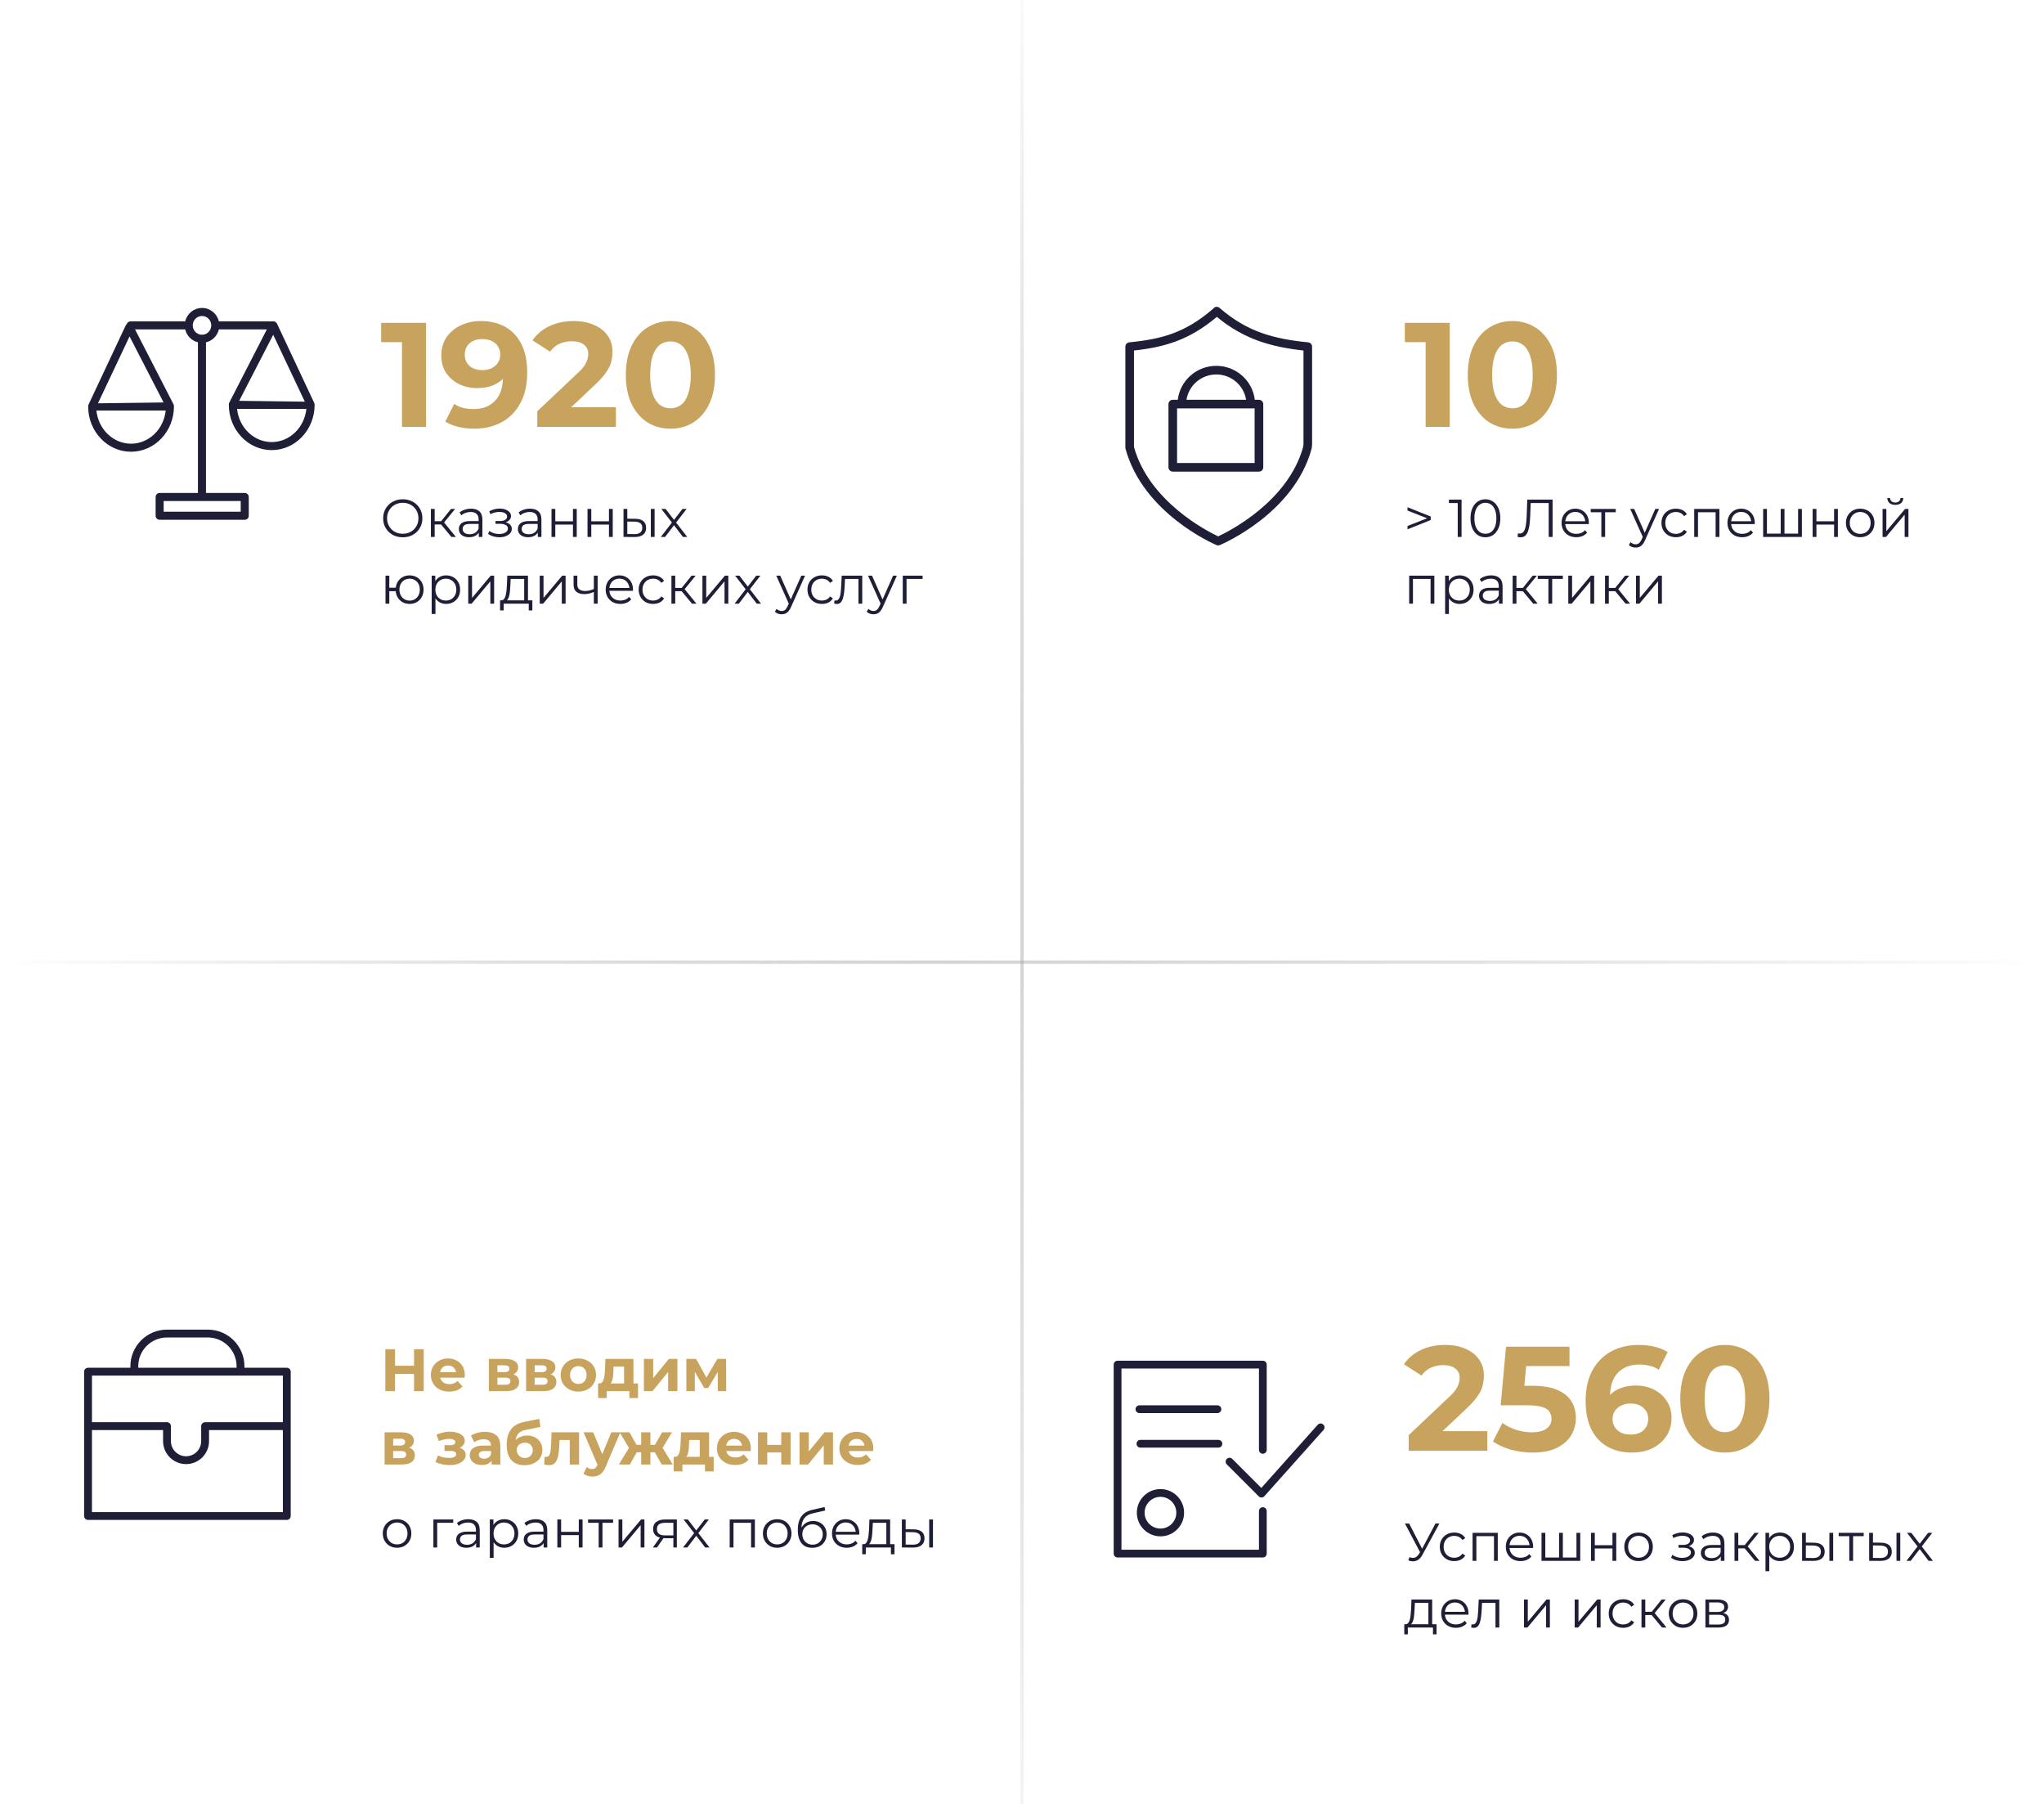 <svg width="613" height="541" viewBox="0 0 613 541" fill="none" xmlns="http://www.w3.org/2000/svg">
<rect x="0" y="0" width="613" height="541" fill="#808080" stroke="none"/>
<g clip-path="url(#clip0_558_27)">
<rect width="613" height="541" fill="white"/>
<rect opacity="0.5" x="306" y="-18" width="1" height="613" fill="url(#paint0_linear_558_27)"/>
<path opacity="0.5" d="M0 289L-4.37114e-08 288L613 288L613 289L0 289Z" fill="url(#paint1_linear_558_27)"/>
<path d="M94.11 120.539L83.088 97.076C83.013 96.912 82.889 96.765 82.757 96.653C82.545 96.467 82.276 96.357 81.972 96.357H65.636C65.092 94.056 63.038 92.337 60.588 92.337C58.137 92.337 56.082 94.056 55.54 96.357H39.158C38.635 96.357 38.195 96.69 38.028 97.155C37.895 97.268 37.778 97.401 37.704 97.566L26.681 121.029C26.681 121.029 26.437 121.442 26.437 121.88C26.437 129.362 32.208 135.449 39.3 135.449C46.393 135.449 52.164 129.362 52.164 121.88C52.164 121.493 52.126 121.38 51.822 120.805L40.5 98.769H55.539C55.988 100.672 57.472 102.171 59.358 102.634V147.811H47.879C47.212 147.811 46.673 148.35 46.673 149.017V154.645C46.673 155.311 47.212 155.851 47.879 155.851H73.4C74.066 155.851 74.606 155.311 74.606 154.645V149.017C74.606 148.35 74.066 147.811 73.4 147.811H61.771V102.646C63.68 102.196 65.184 100.687 65.637 98.769H80.026L68.969 120.316C68.665 120.89 68.627 121.003 68.627 121.39C68.627 128.873 74.398 134.959 81.491 134.959C88.584 134.959 94.355 128.873 94.355 121.39C94.355 120.953 94.11 120.539 94.11 120.539ZM39.3 133.036C33.919 133.036 29.474 128.672 28.909 123.085H49.692C49.126 128.672 44.681 133.036 39.3 133.036ZM49.061 120.674L29.377 120.928L38.853 100.868L49.061 120.674ZM72.194 150.222V153.438H49.085V150.222H72.194ZM63.346 97.794C63.227 99.236 62.043 100.376 60.588 100.376C59.054 100.376 57.806 99.114 57.806 97.562C57.806 96.01 59.054 94.748 60.588 94.748C62.043 94.748 63.227 95.888 63.346 97.33C63.332 97.405 63.323 97.482 63.323 97.562C63.323 97.641 63.332 97.719 63.346 97.794ZM81.939 100.378L91.415 120.438L71.731 120.184L81.939 100.378ZM81.491 132.547C76.11 132.547 71.665 128.183 71.1 122.595H91.882C91.317 128.182 86.872 132.547 81.491 132.547Z" fill="#1E1E36"/>
<path d="M120.552 128V99.474L123.672 102.594H114.312V96.8H127.773V128H120.552ZM144.157 96.265C147.039 96.265 149.521 96.859 151.601 98.048C153.681 99.237 155.285 100.975 156.414 103.263C157.543 105.521 158.108 108.344 158.108 111.731C158.108 115.327 157.425 118.373 156.058 120.869C154.721 123.365 152.863 125.266 150.486 126.574C148.109 127.881 145.346 128.535 142.196 128.535C140.562 128.535 138.987 128.357 137.471 128C135.956 127.643 134.649 127.109 133.549 126.395L136.223 121.091C137.085 121.686 138.006 122.102 138.987 122.339C139.967 122.547 140.993 122.651 142.062 122.651C144.737 122.651 146.861 121.834 148.436 120.2C150.041 118.566 150.843 116.144 150.843 112.935C150.843 112.4 150.828 111.806 150.798 111.152C150.769 110.498 150.694 109.845 150.575 109.191L152.537 111.063C152.031 112.222 151.318 113.202 150.397 114.005C149.476 114.777 148.406 115.371 147.188 115.787C145.97 116.174 144.603 116.367 143.087 116.367C141.097 116.367 139.284 115.966 137.65 115.163C136.045 114.361 134.753 113.232 133.772 111.776C132.821 110.32 132.346 108.611 132.346 106.65C132.346 104.511 132.866 102.669 133.906 101.123C134.975 99.578 136.402 98.39 138.185 97.558C139.997 96.696 141.988 96.265 144.157 96.265ZM144.603 101.658C143.563 101.658 142.657 101.851 141.884 102.238C141.111 102.594 140.502 103.129 140.057 103.842C139.611 104.526 139.388 105.343 139.388 106.294C139.388 107.72 139.863 108.864 140.814 109.726C141.795 110.558 143.087 110.974 144.692 110.974C145.732 110.974 146.653 110.781 147.455 110.394C148.287 109.978 148.926 109.414 149.372 108.701C149.818 107.987 150.041 107.185 150.041 106.294C150.041 105.402 149.818 104.615 149.372 103.931C148.956 103.218 148.347 102.669 147.545 102.282C146.742 101.866 145.762 101.658 144.603 101.658ZM161.13 128V123.32L173.165 111.954C174.116 111.093 174.814 110.32 175.26 109.637C175.705 108.953 176.002 108.329 176.151 107.765C176.329 107.2 176.418 106.68 176.418 106.205C176.418 104.957 175.988 104.006 175.126 103.352C174.294 102.669 173.061 102.327 171.426 102.327C170.119 102.327 168.901 102.579 167.772 103.085C166.672 103.59 165.736 104.377 164.964 105.447L159.704 102.059C160.893 100.277 162.557 98.865 164.696 97.825C166.836 96.785 169.302 96.265 172.095 96.265C174.413 96.265 176.433 96.651 178.157 97.424C179.91 98.167 181.262 99.222 182.213 100.589C183.193 101.955 183.684 103.59 183.684 105.491C183.684 106.502 183.55 107.512 183.282 108.522C183.045 109.503 182.54 110.543 181.767 111.642C181.024 112.742 179.925 113.975 178.469 115.342L168.485 124.746L167.103 122.117H184.709V128H161.13ZM201.059 128.535C198.504 128.535 196.216 127.911 194.195 126.663C192.175 125.385 190.585 123.543 189.426 121.136C188.267 118.729 187.688 115.817 187.688 112.4C187.688 108.983 188.267 106.071 189.426 103.664C190.585 101.257 192.175 99.43 194.195 98.182C196.216 96.904 198.504 96.265 201.059 96.265C203.645 96.265 205.933 96.904 207.923 98.182C209.944 99.43 211.534 101.257 212.693 103.664C213.851 106.071 214.431 108.983 214.431 112.4C214.431 115.817 213.851 118.729 212.693 121.136C211.534 123.543 209.944 125.385 207.923 126.663C205.933 127.911 203.645 128.535 201.059 128.535ZM201.059 122.429C202.278 122.429 203.333 122.087 204.224 121.403C205.145 120.72 205.858 119.635 206.363 118.15C206.898 116.664 207.166 114.747 207.166 112.4C207.166 110.053 206.898 108.136 206.363 106.65C205.858 105.165 205.145 104.08 204.224 103.397C203.333 102.713 202.278 102.371 201.059 102.371C199.871 102.371 198.816 102.713 197.895 103.397C197.003 104.08 196.29 105.165 195.755 106.65C195.25 108.136 194.998 110.053 194.998 112.4C194.998 114.747 195.25 116.664 195.755 118.15C196.29 119.635 197.003 120.72 197.895 121.403C198.816 122.087 199.871 122.429 201.059 122.429Z" fill="#C8A35E"/>
<path d="M120.8 161.096C119.957 161.096 119.173 160.957 118.448 160.68C117.733 160.392 117.109 159.992 116.576 159.48C116.053 158.957 115.643 158.355 115.344 157.672C115.056 156.979 114.912 156.221 114.912 155.4C114.912 154.579 115.056 153.827 115.344 153.144C115.643 152.451 116.053 151.848 116.576 151.336C117.109 150.813 117.733 150.413 118.448 150.136C119.163 149.848 119.947 149.704 120.8 149.704C121.643 149.704 122.421 149.848 123.136 150.136C123.851 150.413 124.469 150.808 124.992 151.32C125.525 151.832 125.936 152.435 126.224 153.128C126.523 153.821 126.672 154.579 126.672 155.4C126.672 156.221 126.523 156.979 126.224 157.672C125.936 158.365 125.525 158.968 124.992 159.48C124.469 159.992 123.851 160.392 123.136 160.68C122.421 160.957 121.643 161.096 120.8 161.096ZM120.8 160.04C121.472 160.04 122.091 159.928 122.656 159.704C123.232 159.469 123.728 159.144 124.144 158.728C124.571 158.301 124.901 157.811 125.136 157.256C125.371 156.691 125.488 156.072 125.488 155.4C125.488 154.728 125.371 154.115 125.136 153.56C124.901 152.995 124.571 152.504 124.144 152.088C123.728 151.661 123.232 151.336 122.656 151.112C122.091 150.877 121.472 150.76 120.8 150.76C120.128 150.76 119.504 150.877 118.928 151.112C118.352 151.336 117.851 151.661 117.424 152.088C117.008 152.504 116.677 152.995 116.432 153.56C116.197 154.115 116.08 154.728 116.08 155.4C116.08 156.061 116.197 156.675 116.432 157.24C116.677 157.805 117.008 158.301 117.424 158.728C117.851 159.144 118.352 159.469 118.928 159.704C119.504 159.928 120.128 160.04 120.8 160.04ZM135.385 161L131.929 156.84L132.873 156.28L136.729 161H135.385ZM129.225 161V152.6H130.361V161H129.225ZM130.009 157.256V156.28H132.713V157.256H130.009ZM132.969 156.92L131.913 156.76L135.257 152.6H136.489L132.969 156.92ZM143.582 161V159.144L143.534 158.84V155.736C143.534 155.021 143.331 154.472 142.926 154.088C142.531 153.704 141.939 153.512 141.15 153.512C140.606 153.512 140.089 153.603 139.598 153.784C139.107 153.965 138.691 154.205 138.35 154.504L137.838 153.656C138.265 153.293 138.777 153.016 139.374 152.824C139.971 152.621 140.601 152.52 141.262 152.52C142.35 152.52 143.187 152.792 143.774 153.336C144.371 153.869 144.67 154.685 144.67 155.784V161H143.582ZM140.686 161.08C140.057 161.08 139.507 160.979 139.038 160.776C138.579 160.563 138.227 160.275 137.982 159.912C137.737 159.539 137.614 159.112 137.614 158.632C137.614 158.195 137.715 157.8 137.918 157.448C138.131 157.085 138.473 156.797 138.942 156.584C139.422 156.36 140.062 156.248 140.862 156.248H143.758V157.096H140.894C140.083 157.096 139.518 157.24 139.198 157.528C138.889 157.816 138.734 158.173 138.734 158.6C138.734 159.08 138.921 159.464 139.294 159.752C139.667 160.04 140.19 160.184 140.862 160.184C141.502 160.184 142.051 160.04 142.51 159.752C142.979 159.453 143.321 159.027 143.534 158.472L143.79 159.256C143.577 159.811 143.203 160.253 142.67 160.584C142.147 160.915 141.486 161.08 140.686 161.08ZM149.778 161.096C149.17 161.096 148.568 161.011 147.97 160.84C147.373 160.669 146.845 160.408 146.386 160.056L146.754 159.208C147.16 159.507 147.629 159.736 148.162 159.896C148.696 160.045 149.224 160.12 149.746 160.12C150.269 160.109 150.722 160.035 151.106 159.896C151.49 159.757 151.789 159.565 152.002 159.32C152.216 159.075 152.322 158.797 152.322 158.488C152.322 158.04 152.12 157.693 151.714 157.448C151.309 157.192 150.754 157.064 150.05 157.064H148.61V156.232H149.97C150.386 156.232 150.754 156.179 151.074 156.072C151.394 155.965 151.64 155.811 151.81 155.608C151.992 155.405 152.082 155.165 152.082 154.888C152.082 154.589 151.976 154.333 151.762 154.12C151.56 153.907 151.277 153.747 150.914 153.64C150.552 153.533 150.141 153.48 149.682 153.48C149.266 153.491 148.834 153.555 148.386 153.672C147.938 153.779 147.496 153.944 147.058 154.168L146.738 153.288C147.229 153.032 147.714 152.84 148.194 152.712C148.685 152.573 149.176 152.504 149.666 152.504C150.338 152.483 150.941 152.563 151.474 152.744C152.018 152.925 152.45 153.187 152.77 153.528C153.09 153.859 153.25 154.259 153.25 154.728C153.25 155.144 153.122 155.507 152.866 155.816C152.61 156.125 152.269 156.365 151.842 156.536C151.416 156.707 150.93 156.792 150.386 156.792L150.434 156.488C151.394 156.488 152.141 156.675 152.674 157.048C153.218 157.421 153.49 157.928 153.49 158.568C153.49 159.069 153.325 159.512 152.994 159.896C152.664 160.269 152.216 160.563 151.65 160.776C151.096 160.989 150.472 161.096 149.778 161.096ZM161.285 161V159.144L161.237 158.84V155.736C161.237 155.021 161.034 154.472 160.629 154.088C160.234 153.704 159.642 153.512 158.853 153.512C158.309 153.512 157.792 153.603 157.301 153.784C156.81 153.965 156.394 154.205 156.053 154.504L155.541 153.656C155.968 153.293 156.48 153.016 157.077 152.824C157.674 152.621 158.304 152.52 158.965 152.52C160.053 152.52 160.89 152.792 161.477 153.336C162.074 153.869 162.373 154.685 162.373 155.784V161H161.285ZM158.389 161.08C157.76 161.08 157.21 160.979 156.741 160.776C156.282 160.563 155.93 160.275 155.685 159.912C155.44 159.539 155.317 159.112 155.317 158.632C155.317 158.195 155.418 157.8 155.621 157.448C155.834 157.085 156.176 156.797 156.645 156.584C157.125 156.36 157.765 156.248 158.565 156.248H161.461V157.096H158.597C157.786 157.096 157.221 157.24 156.901 157.528C156.592 157.816 156.437 158.173 156.437 158.6C156.437 159.08 156.624 159.464 156.997 159.752C157.37 160.04 157.893 160.184 158.565 160.184C159.205 160.184 159.754 160.04 160.213 159.752C160.682 159.453 161.024 159.027 161.237 158.472L161.493 159.256C161.28 159.811 160.906 160.253 160.373 160.584C159.85 160.915 159.189 161.08 158.389 161.08ZM165.397 161V152.6H166.533V156.312H171.829V152.6H172.965V161H171.829V157.288H166.533V161H165.397ZM176.194 161V152.6H177.33V156.312H182.626V152.6H183.762V161H182.626V157.288H177.33V161H176.194ZM195.183 161V152.6H196.319V161H195.183ZM190.527 155.56C191.583 155.571 192.388 155.805 192.943 156.264C193.498 156.723 193.775 157.384 193.775 158.248C193.775 159.144 193.476 159.832 192.879 160.312C192.282 160.792 191.428 161.027 190.319 161.016L186.991 161V152.6H188.127V155.528L190.527 155.56ZM190.239 160.152C191.028 160.163 191.62 160.008 192.015 159.688C192.42 159.357 192.623 158.877 192.623 158.248C192.623 157.619 192.426 157.16 192.031 156.872C191.636 156.573 191.039 156.419 190.239 156.408L188.127 156.376V160.12L190.239 160.152ZM198.178 161L201.73 156.392L201.714 156.952L198.338 152.6H199.618L202.386 156.2L201.906 156.184L204.674 152.6H205.922L202.514 157L202.53 156.392L206.114 161H204.818L201.89 157.16L202.338 157.224L199.458 161H198.178ZM115.616 181V172.6H116.752V176.216H119.312V177.256H116.752V181H115.616ZM122.848 181.08C122.048 181.08 121.328 180.899 120.688 180.536C120.059 180.163 119.563 179.656 119.2 179.016C118.837 178.365 118.656 177.624 118.656 176.792C118.656 175.949 118.837 175.208 119.2 174.568C119.563 173.928 120.059 173.427 120.688 173.064C121.328 172.701 122.048 172.52 122.848 172.52C123.648 172.52 124.363 172.701 124.992 173.064C125.621 173.427 126.117 173.928 126.48 174.568C126.843 175.208 127.024 175.949 127.024 176.792C127.024 177.624 126.843 178.365 126.48 179.016C126.117 179.656 125.621 180.163 124.992 180.536C124.363 180.899 123.648 181.08 122.848 181.08ZM122.848 180.088C123.435 180.088 123.957 179.949 124.416 179.672C124.875 179.395 125.237 179.011 125.504 178.52C125.771 178.019 125.904 177.443 125.904 176.792C125.904 176.131 125.771 175.555 125.504 175.064C125.237 174.573 124.875 174.195 124.416 173.928C123.957 173.651 123.435 173.512 122.848 173.512C122.272 173.512 121.749 173.651 121.28 173.928C120.821 174.195 120.459 174.573 120.192 175.064C119.925 175.555 119.792 176.131 119.792 176.792C119.792 177.443 119.925 178.019 120.192 178.52C120.459 179.011 120.821 179.395 121.28 179.672C121.749 179.949 122.272 180.088 122.848 180.088ZM133.796 181.08C133.07 181.08 132.414 180.915 131.828 180.584C131.241 180.243 130.772 179.757 130.42 179.128C130.078 178.488 129.908 177.709 129.908 176.792C129.908 175.875 130.078 175.101 130.42 174.472C130.761 173.832 131.225 173.347 131.812 173.016C132.398 172.685 133.06 172.52 133.796 172.52C134.596 172.52 135.31 172.701 135.94 173.064C136.58 173.416 137.081 173.917 137.444 174.568C137.806 175.208 137.988 175.949 137.988 176.792C137.988 177.645 137.806 178.392 137.444 179.032C137.081 179.672 136.58 180.173 135.94 180.536C135.31 180.899 134.596 181.08 133.796 181.08ZM129.46 184.104V172.6H130.548V175.128L130.436 176.808L130.596 178.504V184.104H129.46ZM133.716 180.072C134.313 180.072 134.846 179.939 135.316 179.672C135.785 179.395 136.158 179.011 136.436 178.52C136.713 178.019 136.852 177.443 136.852 176.792C136.852 176.141 136.713 175.571 136.436 175.08C136.158 174.589 135.785 174.205 135.316 173.928C134.846 173.651 134.313 173.512 133.716 173.512C133.118 173.512 132.58 173.651 132.1 173.928C131.63 174.205 131.257 174.589 130.98 175.08C130.713 175.571 130.58 176.141 130.58 176.792C130.58 177.443 130.713 178.019 130.98 178.52C131.257 179.011 131.63 179.395 132.1 179.672C132.58 179.939 133.118 180.072 133.716 180.072ZM140.429 181V172.6H141.565V179.272L147.181 172.6H148.189V181H147.053V174.312L141.453 181H140.429ZM157.204 180.456V173.592H153.156L153.06 175.464C153.039 176.029 153.001 176.584 152.948 177.128C152.905 177.672 152.825 178.173 152.708 178.632C152.601 179.08 152.447 179.448 152.244 179.736C152.041 180.013 151.78 180.173 151.46 180.216L150.324 180.008C150.655 180.019 150.927 179.901 151.14 179.656C151.353 179.4 151.519 179.053 151.636 178.616C151.753 178.179 151.839 177.683 151.892 177.128C151.945 176.563 151.988 175.987 152.02 175.4L152.132 172.6H158.34V180.456H157.204ZM149.972 183.032V180.008H159.652V183.032H158.58V181H151.044V183.032H149.972ZM161.866 181V172.6H163.002V179.272L168.618 172.6H169.626V181H168.49V174.312L162.89 181H161.866ZM178.194 177.448C177.703 177.661 177.207 177.832 176.706 177.96C176.215 178.077 175.724 178.136 175.234 178.136C174.242 178.136 173.458 177.912 172.882 177.464C172.306 177.005 172.018 176.301 172.018 175.352V172.6H173.138V175.288C173.138 175.928 173.346 176.408 173.762 176.728C174.178 177.048 174.738 177.208 175.442 177.208C175.868 177.208 176.316 177.155 176.786 177.048C177.255 176.931 177.73 176.765 178.21 176.552L178.194 177.448ZM178.098 181V172.6H179.234V181H178.098ZM186.06 181.08C185.185 181.08 184.417 180.899 183.756 180.536C183.094 180.163 182.577 179.656 182.204 179.016C181.83 178.365 181.644 177.624 181.644 176.792C181.644 175.96 181.82 175.224 182.172 174.584C182.534 173.944 183.025 173.443 183.644 173.08C184.273 172.707 184.977 172.52 185.756 172.52C186.545 172.52 187.244 172.701 187.852 173.064C188.47 173.416 188.956 173.917 189.308 174.568C189.66 175.208 189.836 175.949 189.836 176.792C189.836 176.845 189.83 176.904 189.82 176.968C189.82 177.021 189.82 177.08 189.82 177.144H182.508V176.296H189.212L188.764 176.632C188.764 176.024 188.63 175.485 188.364 175.016C188.108 174.536 187.756 174.163 187.308 173.896C186.86 173.629 186.342 173.496 185.756 173.496C185.18 173.496 184.662 173.629 184.204 173.896C183.745 174.163 183.388 174.536 183.132 175.016C182.876 175.496 182.748 176.045 182.748 176.664V176.84C182.748 177.48 182.886 178.045 183.164 178.536C183.452 179.016 183.846 179.395 184.348 179.672C184.86 179.939 185.441 180.072 186.092 180.072C186.604 180.072 187.078 179.981 187.516 179.8C187.964 179.619 188.348 179.341 188.668 178.968L189.308 179.704C188.934 180.152 188.465 180.493 187.9 180.728C187.345 180.963 186.732 181.08 186.06 181.08ZM195.87 181.08C195.038 181.08 194.292 180.899 193.63 180.536C192.98 180.163 192.468 179.656 192.094 179.016C191.721 178.365 191.534 177.624 191.534 176.792C191.534 175.949 191.721 175.208 192.094 174.568C192.468 173.928 192.98 173.427 193.63 173.064C194.292 172.701 195.038 172.52 195.87 172.52C196.585 172.52 197.23 172.659 197.806 172.936C198.382 173.213 198.836 173.629 199.166 174.184L198.318 174.76C198.03 174.333 197.673 174.019 197.246 173.816C196.82 173.613 196.356 173.512 195.854 173.512C195.257 173.512 194.718 173.651 194.238 173.928C193.758 174.195 193.38 174.573 193.102 175.064C192.825 175.555 192.686 176.131 192.686 176.792C192.686 177.453 192.825 178.029 193.102 178.52C193.38 179.011 193.758 179.395 194.238 179.672C194.718 179.939 195.257 180.072 195.854 180.072C196.356 180.072 196.82 179.971 197.246 179.768C197.673 179.565 198.03 179.256 198.318 178.84L199.166 179.416C198.836 179.96 198.382 180.376 197.806 180.664C197.23 180.941 196.585 181.08 195.87 181.08ZM207.526 181L204.07 176.84L205.014 176.28L208.87 181H207.526ZM201.366 181V172.6H202.502V181H201.366ZM202.15 177.256V176.28H204.854V177.256H202.15ZM205.11 176.92L204.054 176.76L207.398 172.6H208.63L205.11 176.92ZM210.663 181V172.6H211.799V179.272L217.415 172.6H218.423V181H217.287V174.312L211.687 181H210.663ZM220.303 181L223.855 176.392L223.839 176.952L220.463 172.6H221.743L224.511 176.2L224.031 176.184L226.799 172.6H228.047L224.639 177L224.655 176.392L228.239 181H226.943L224.015 177.16L224.463 177.224L221.583 181H220.303ZM234.432 184.184C234.037 184.184 233.659 184.12 233.296 183.992C232.944 183.864 232.64 183.672 232.384 183.416L232.912 182.568C233.125 182.771 233.355 182.925 233.6 183.032C233.856 183.149 234.139 183.208 234.448 183.208C234.821 183.208 235.141 183.101 235.408 182.888C235.685 182.685 235.947 182.323 236.192 181.8L236.736 180.568L236.864 180.392L240.32 172.6H241.44L237.232 182.008C236.997 182.552 236.736 182.984 236.448 183.304C236.171 183.624 235.867 183.848 235.536 183.976C235.205 184.115 234.837 184.184 234.432 184.184ZM236.672 181.24L232.8 172.6H233.984L237.408 180.312L236.672 181.24ZM246.495 181.08C245.663 181.08 244.917 180.899 244.255 180.536C243.605 180.163 243.093 179.656 242.719 179.016C242.346 178.365 242.159 177.624 242.159 176.792C242.159 175.949 242.346 175.208 242.719 174.568C243.093 173.928 243.605 173.427 244.255 173.064C244.917 172.701 245.663 172.52 246.495 172.52C247.21 172.52 247.855 172.659 248.431 172.936C249.007 173.213 249.461 173.629 249.791 174.184L248.943 174.76C248.655 174.333 248.298 174.019 247.871 173.816C247.445 173.613 246.981 173.512 246.479 173.512C245.882 173.512 245.343 173.651 244.863 173.928C244.383 174.195 244.005 174.573 243.727 175.064C243.45 175.555 243.311 176.131 243.311 176.792C243.311 177.453 243.45 178.029 243.727 178.52C244.005 179.011 244.383 179.395 244.863 179.672C245.343 179.939 245.882 180.072 246.479 180.072C246.981 180.072 247.445 179.971 247.871 179.768C248.298 179.565 248.655 179.256 248.943 178.84L249.791 179.416C249.461 179.96 249.007 180.376 248.431 180.664C247.855 180.941 247.21 181.08 246.495 181.08ZM250.174 180.984L250.254 180.008C250.328 180.019 250.398 180.035 250.462 180.056C250.536 180.067 250.6 180.072 250.654 180.072C250.995 180.072 251.267 179.944 251.47 179.688C251.683 179.432 251.843 179.091 251.95 178.664C252.056 178.237 252.131 177.757 252.174 177.224C252.216 176.68 252.254 176.136 252.286 175.592L252.43 172.6H258.59V181H257.454V173.256L257.742 173.592H253.166L253.438 173.24L253.31 175.672C253.278 176.397 253.219 177.091 253.134 177.752C253.059 178.413 252.936 178.995 252.766 179.496C252.606 179.997 252.382 180.392 252.094 180.68C251.806 180.957 251.438 181.096 250.99 181.096C250.862 181.096 250.728 181.085 250.59 181.064C250.462 181.043 250.323 181.016 250.174 180.984ZM261.963 184.184C261.568 184.184 261.19 184.12 260.827 183.992C260.475 183.864 260.171 183.672 259.915 183.416L260.443 182.568C260.656 182.771 260.886 182.925 261.131 183.032C261.387 183.149 261.67 183.208 261.979 183.208C262.352 183.208 262.672 183.101 262.939 182.888C263.216 182.685 263.478 182.323 263.723 181.8L264.267 180.568L264.395 180.392L267.851 172.6H268.971L264.763 182.008C264.528 182.552 264.267 182.984 263.979 183.304C263.702 183.624 263.398 183.848 263.067 183.976C262.736 184.115 262.368 184.184 261.963 184.184ZM264.203 181.24L260.331 172.6H261.515L264.939 180.312L264.203 181.24ZM270.741 181V172.6H276.693V173.592H271.589L271.877 173.304V181H270.741Z" fill="#1E1E36"/>
<path d="M340.94 453.57C340.94 457.477 344.118 460.656 348.026 460.656C351.933 460.656 355.111 457.477 355.111 453.57C355.111 449.664 351.933 446.485 348.026 446.485C344.118 446.485 340.94 449.663 340.94 453.57ZM352.782 453.57C352.782 456.193 350.648 458.327 348.026 458.327C345.403 458.327 343.269 456.193 343.269 453.57C343.269 450.948 345.403 448.814 348.026 448.814C350.648 448.814 352.782 450.948 352.782 453.57Z" fill="#1E1E36"/>
<path d="M396.834 427.111C396.354 426.683 395.619 426.724 395.19 427.204L378.276 446.148L369.569 437.441C369.114 436.986 368.378 436.986 367.923 437.441C367.468 437.896 367.468 438.633 367.923 439.088L377.502 448.666C377.72 448.885 378.016 449.007 378.325 449.007C378.336 449.007 378.347 449.007 378.358 449.006C378.678 448.996 378.98 448.857 379.194 448.618L396.928 428.754C397.356 428.275 397.314 427.538 396.834 427.111Z" fill="#1E1E36"/>
<path d="M378.727 451.919C378.083 451.919 377.562 452.44 377.562 453.083V464.671H336.329V410.329H377.562V434.726C377.562 435.369 378.083 435.891 378.727 435.891C379.37 435.891 379.891 435.369 379.891 434.726V409.164C379.891 408.522 379.37 408 378.727 408H335.164C334.521 408 334 408.522 334 409.164V465.836C334 466.478 334.521 467 335.164 467H378.727C379.37 467 379.891 466.478 379.891 465.836V453.083C379.891 452.44 379.37 451.919 378.727 451.919Z" fill="#1E1E36"/>
<path d="M365.115 423.701C365.758 423.701 366.279 423.179 366.279 422.537C366.279 421.894 365.758 421.372 365.115 421.372H341.72C341.076 421.372 340.555 421.894 340.555 422.537C340.555 423.179 341.076 423.701 341.72 423.701H365.115Z" fill="#1E1E36"/>
<path d="M366.566 432.896C366.566 432.253 366.045 431.731 365.401 431.731H342.012C341.369 431.731 340.848 432.253 340.848 432.896C340.848 433.538 341.369 434.06 342.012 434.06H365.401C366.045 434.06 366.566 433.538 366.566 432.896Z" fill="#1E1E36"/>
<path d="M422.471 435V430.32L434.505 418.954C435.456 418.093 436.154 417.32 436.6 416.637C437.046 415.953 437.343 415.329 437.491 414.765C437.67 414.2 437.759 413.68 437.759 413.205C437.759 411.957 437.328 411.006 436.466 410.352C435.634 409.669 434.401 409.327 432.767 409.327C431.459 409.327 430.241 409.579 429.112 410.085C428.013 410.59 427.077 411.377 426.304 412.447L421.045 409.059C422.233 407.277 423.897 405.865 426.037 404.825C428.176 403.785 430.642 403.265 433.435 403.265C435.753 403.265 437.774 403.651 439.497 404.424C441.25 405.167 442.602 406.222 443.553 407.589C444.534 408.955 445.024 410.59 445.024 412.491C445.024 413.502 444.89 414.512 444.623 415.522C444.385 416.503 443.88 417.543 443.107 418.642C442.365 419.742 441.265 420.975 439.809 422.342L429.825 431.746L428.443 429.117H446.049V435H422.471ZM459.636 435.535C457.467 435.535 455.313 435.253 453.174 434.688C451.064 434.094 449.251 433.262 447.736 432.192L450.588 426.665C451.777 427.527 453.144 428.21 454.689 428.715C456.264 429.221 457.854 429.473 459.458 429.473C461.271 429.473 462.697 429.117 463.737 428.403C464.777 427.69 465.297 426.695 465.297 425.417C465.297 424.615 465.089 423.902 464.673 423.278C464.257 422.654 463.514 422.178 462.444 421.851C461.404 421.525 459.934 421.361 458.032 421.361H450.054L451.658 403.8H470.69V409.594H454.243L457.987 406.296L456.873 418.821L453.129 415.522H459.726C462.816 415.522 465.297 415.953 467.169 416.815C469.071 417.647 470.452 418.791 471.314 420.247C472.176 421.703 472.607 423.352 472.607 425.194C472.607 427.037 472.146 428.745 471.225 430.32C470.304 431.865 468.878 433.128 466.946 434.109C465.044 435.059 462.608 435.535 459.636 435.535ZM489.487 435.535C486.635 435.535 484.153 434.941 482.044 433.752C479.964 432.563 478.359 430.825 477.23 428.537C476.101 426.249 475.536 423.426 475.536 420.069C475.536 416.473 476.205 413.427 477.542 410.931C478.909 408.435 480.781 406.534 483.158 405.226C485.565 403.919 488.328 403.265 491.448 403.265C493.112 403.265 494.702 403.443 496.217 403.8C497.733 404.157 499.04 404.691 500.14 405.405L497.465 410.709C496.604 410.114 495.683 409.713 494.702 409.505C493.721 409.267 492.696 409.149 491.627 409.149C488.923 409.149 486.783 409.966 485.208 411.6C483.633 413.234 482.846 415.656 482.846 418.865C482.846 419.4 482.846 419.994 482.846 420.648C482.876 421.302 482.965 421.955 483.113 422.609L481.108 420.737C481.672 419.578 482.4 418.613 483.292 417.84C484.183 417.038 485.238 416.443 486.456 416.057C487.704 415.641 489.071 415.433 490.557 415.433C492.577 415.433 494.39 415.834 495.995 416.637C497.599 417.439 498.877 418.568 499.828 420.024C500.808 421.48 501.299 423.189 501.299 425.15C501.299 427.259 500.764 429.102 499.694 430.677C498.654 432.222 497.243 433.425 495.46 434.287C493.707 435.119 491.716 435.535 489.487 435.535ZM489.086 430.142C490.096 430.142 490.988 429.963 491.76 429.607C492.563 429.221 493.187 428.671 493.632 427.958C494.078 427.245 494.301 426.427 494.301 425.506C494.301 424.08 493.811 422.951 492.83 422.119C491.879 421.257 490.601 420.826 488.997 420.826C487.927 420.826 486.991 421.034 486.189 421.45C485.387 421.837 484.748 422.386 484.272 423.099C483.827 423.783 483.604 424.585 483.604 425.506C483.604 426.398 483.827 427.2 484.272 427.913C484.718 428.597 485.342 429.146 486.144 429.562C486.947 429.949 487.927 430.142 489.086 430.142ZM517.287 435.535C514.732 435.535 512.444 434.911 510.423 433.663C508.403 432.385 506.813 430.543 505.654 428.136C504.495 425.729 503.916 422.817 503.916 419.4C503.916 415.983 504.495 413.071 505.654 410.664C506.813 408.257 508.403 406.43 510.423 405.182C512.444 403.904 514.732 403.265 517.287 403.265C519.872 403.265 522.16 403.904 524.151 405.182C526.172 406.43 527.761 408.257 528.92 410.664C530.079 413.071 530.659 415.983 530.659 419.4C530.659 422.817 530.079 425.729 528.92 428.136C527.761 430.543 526.172 432.385 524.151 433.663C522.16 434.911 519.872 435.535 517.287 435.535ZM517.287 429.429C518.505 429.429 519.56 429.087 520.452 428.403C521.373 427.72 522.086 426.635 522.591 425.15C523.126 423.664 523.393 421.747 523.393 419.4C523.393 417.053 523.126 415.136 522.591 413.65C522.086 412.165 521.373 411.08 520.452 410.397C519.56 409.713 518.505 409.371 517.287 409.371C516.099 409.371 515.044 409.713 514.123 410.397C513.231 411.08 512.518 412.165 511.983 413.65C511.478 415.136 511.225 417.053 511.225 419.4C511.225 421.747 511.478 423.664 511.983 425.15C512.518 426.635 513.231 427.72 514.123 428.403C515.044 429.087 516.099 429.429 517.287 429.429Z" fill="#C8A35E"/>
<path d="M422.696 466.896C423.24 467.109 423.752 467.163 424.232 467.056C424.712 466.939 425.155 466.56 425.56 465.92L426.104 465.056L426.216 464.912L430.504 456.8H431.688L426.6 466.176C426.259 466.827 425.853 467.312 425.384 467.632C424.925 467.952 424.435 468.123 423.912 468.144C423.4 468.165 422.883 468.069 422.36 467.856L422.696 466.896ZM426.184 465.984L421.336 456.8H422.6L426.824 465.008L426.184 465.984ZM436.136 468.08C435.304 468.08 434.557 467.899 433.896 467.536C433.245 467.163 432.733 466.656 432.36 466.016C431.987 465.365 431.8 464.624 431.8 463.792C431.8 462.949 431.987 462.208 432.36 461.568C432.733 460.928 433.245 460.427 433.896 460.064C434.557 459.701 435.304 459.52 436.136 459.52C436.851 459.52 437.496 459.659 438.072 459.936C438.648 460.213 439.101 460.629 439.432 461.184L438.584 461.76C438.296 461.333 437.939 461.019 437.512 460.816C437.085 460.613 436.621 460.512 436.12 460.512C435.523 460.512 434.984 460.651 434.504 460.928C434.024 461.195 433.645 461.573 433.368 462.064C433.091 462.555 432.952 463.131 432.952 463.792C432.952 464.453 433.091 465.029 433.368 465.52C433.645 466.011 434.024 466.395 434.504 466.672C434.984 466.939 435.523 467.072 436.12 467.072C436.621 467.072 437.085 466.971 437.512 466.768C437.939 466.565 438.296 466.256 438.584 465.84L439.432 466.416C439.101 466.96 438.648 467.376 438.072 467.664C437.496 467.941 436.851 468.08 436.136 468.08ZM441.632 468V459.6H449.184V468H448.048V460.288L448.336 460.592H442.48L442.768 460.288V468H441.632ZM456.013 468.08C455.138 468.08 454.37 467.899 453.709 467.536C453.048 467.163 452.53 466.656 452.157 466.016C451.784 465.365 451.597 464.624 451.597 463.792C451.597 462.96 451.773 462.224 452.125 461.584C452.488 460.944 452.978 460.443 453.597 460.08C454.226 459.707 454.93 459.52 455.709 459.52C456.498 459.52 457.197 459.701 457.805 460.064C458.424 460.416 458.909 460.917 459.261 461.568C459.613 462.208 459.789 462.949 459.789 463.792C459.789 463.845 459.784 463.904 459.773 463.968C459.773 464.021 459.773 464.08 459.773 464.144H452.461V463.296H459.165L458.717 463.632C458.717 463.024 458.584 462.485 458.317 462.016C458.061 461.536 457.709 461.163 457.261 460.896C456.813 460.629 456.296 460.496 455.709 460.496C455.133 460.496 454.616 460.629 454.157 460.896C453.698 461.163 453.341 461.536 453.085 462.016C452.829 462.496 452.701 463.045 452.701 463.664V463.84C452.701 464.48 452.84 465.045 453.117 465.536C453.405 466.016 453.8 466.395 454.301 466.672C454.813 466.939 455.394 467.072 456.045 467.072C456.557 467.072 457.032 466.981 457.469 466.8C457.917 466.619 458.301 466.341 458.621 465.968L459.261 466.704C458.888 467.152 458.418 467.493 457.853 467.728C457.298 467.963 456.685 468.08 456.013 468.08ZM467.824 467.008L467.568 467.312V459.6H468.704V467.312L468.4 467.008H473.088L472.784 467.312V459.6H473.92V468H462.304V459.6H463.44V467.312L463.152 467.008H467.824ZM477.147 468V459.6H478.283V463.312H483.579V459.6H484.715V468H483.579V464.288H478.283V468H477.147ZM491.4 468.08C490.589 468.08 489.859 467.899 489.208 467.536C488.568 467.163 488.061 466.656 487.688 466.016C487.315 465.365 487.128 464.624 487.128 463.792C487.128 462.949 487.315 462.208 487.688 461.568C488.061 460.928 488.568 460.427 489.208 460.064C489.848 459.701 490.579 459.52 491.4 459.52C492.232 459.52 492.968 459.701 493.608 460.064C494.259 460.427 494.765 460.928 495.128 461.568C495.501 462.208 495.688 462.949 495.688 463.792C495.688 464.624 495.501 465.365 495.128 466.016C494.765 466.656 494.259 467.163 493.608 467.536C492.957 467.899 492.221 468.08 491.4 468.08ZM491.4 467.072C492.008 467.072 492.547 466.939 493.016 466.672C493.485 466.395 493.853 466.011 494.12 465.52C494.397 465.019 494.536 464.443 494.536 463.792C494.536 463.131 494.397 462.555 494.12 462.064C493.853 461.573 493.485 461.195 493.016 460.928C492.547 460.651 492.013 460.512 491.416 460.512C490.819 460.512 490.285 460.651 489.816 460.928C489.347 461.195 488.973 461.573 488.696 462.064C488.419 462.555 488.28 463.131 488.28 463.792C488.28 464.443 488.419 465.019 488.696 465.52C488.973 466.011 489.347 466.395 489.816 466.672C490.285 466.939 490.813 467.072 491.4 467.072ZM504.56 468.096C503.952 468.096 503.349 468.011 502.752 467.84C502.154 467.669 501.626 467.408 501.168 467.056L501.536 466.208C501.941 466.507 502.41 466.736 502.944 466.896C503.477 467.045 504.005 467.12 504.528 467.12C505.05 467.109 505.504 467.035 505.888 466.896C506.272 466.757 506.57 466.565 506.784 466.32C506.997 466.075 507.104 465.797 507.104 465.488C507.104 465.04 506.901 464.693 506.496 464.448C506.09 464.192 505.536 464.064 504.832 464.064H503.392V463.232H504.752C505.168 463.232 505.536 463.179 505.856 463.072C506.176 462.965 506.421 462.811 506.592 462.608C506.773 462.405 506.864 462.165 506.864 461.888C506.864 461.589 506.757 461.333 506.544 461.12C506.341 460.907 506.058 460.747 505.696 460.64C505.333 460.533 504.922 460.48 504.464 460.48C504.048 460.491 503.616 460.555 503.168 460.672C502.72 460.779 502.277 460.944 501.84 461.168L501.52 460.288C502.01 460.032 502.496 459.84 502.976 459.712C503.466 459.573 503.957 459.504 504.448 459.504C505.12 459.483 505.722 459.563 506.256 459.744C506.8 459.925 507.232 460.187 507.552 460.528C507.872 460.859 508.032 461.259 508.032 461.728C508.032 462.144 507.904 462.507 507.648 462.816C507.392 463.125 507.05 463.365 506.624 463.536C506.197 463.707 505.712 463.792 505.168 463.792L505.216 463.488C506.176 463.488 506.922 463.675 507.456 464.048C508 464.421 508.272 464.928 508.272 465.568C508.272 466.069 508.106 466.512 507.776 466.896C507.445 467.269 506.997 467.563 506.432 467.776C505.877 467.989 505.253 468.096 504.56 468.096ZM516.066 468V466.144L516.018 465.84V462.736C516.018 462.021 515.816 461.472 515.41 461.088C515.016 460.704 514.424 460.512 513.634 460.512C513.09 460.512 512.573 460.603 512.082 460.784C511.592 460.965 511.176 461.205 510.834 461.504L510.322 460.656C510.749 460.293 511.261 460.016 511.858 459.824C512.456 459.621 513.085 459.52 513.746 459.52C514.834 459.52 515.672 459.792 516.258 460.336C516.856 460.869 517.154 461.685 517.154 462.784V468H516.066ZM513.17 468.08C512.541 468.08 511.992 467.979 511.522 467.776C511.064 467.563 510.712 467.275 510.466 466.912C510.221 466.539 510.098 466.112 510.098 465.632C510.098 465.195 510.2 464.8 510.402 464.448C510.616 464.085 510.957 463.797 511.426 463.584C511.906 463.36 512.546 463.248 513.346 463.248H516.242V464.096H513.378C512.568 464.096 512.002 464.24 511.682 464.528C511.373 464.816 511.218 465.173 511.218 465.6C511.218 466.08 511.405 466.464 511.778 466.752C512.152 467.04 512.674 467.184 513.346 467.184C513.986 467.184 514.536 467.04 514.994 466.752C515.464 466.453 515.805 466.027 516.018 465.472L516.274 466.256C516.061 466.811 515.688 467.253 515.154 467.584C514.632 467.915 513.97 468.08 513.17 468.08ZM526.339 468L522.883 463.84L523.827 463.28L527.683 468H526.339ZM520.179 468V459.6H521.315V468H520.179ZM520.963 464.256V463.28H523.667V464.256H520.963ZM523.923 463.92L522.867 463.76L526.211 459.6H527.443L523.923 463.92ZM533.811 468.08C533.086 468.08 532.43 467.915 531.843 467.584C531.257 467.243 530.787 466.757 530.435 466.128C530.094 465.488 529.923 464.709 529.923 463.792C529.923 462.875 530.094 462.101 530.435 461.472C530.777 460.832 531.241 460.347 531.827 460.016C532.414 459.685 533.075 459.52 533.811 459.52C534.611 459.52 535.326 459.701 535.955 460.064C536.595 460.416 537.097 460.917 537.459 461.568C537.822 462.208 538.003 462.949 538.003 463.792C538.003 464.645 537.822 465.392 537.459 466.032C537.097 466.672 536.595 467.173 535.955 467.536C535.326 467.899 534.611 468.08 533.811 468.08ZM529.475 471.104V459.6H530.563V462.128L530.451 463.808L530.611 465.504V471.104H529.475ZM533.731 467.072C534.329 467.072 534.862 466.939 535.331 466.672C535.801 466.395 536.174 466.011 536.451 465.52C536.729 465.019 536.867 464.443 536.867 463.792C536.867 463.141 536.729 462.571 536.451 462.08C536.174 461.589 535.801 461.205 535.331 460.928C534.862 460.651 534.329 460.512 533.731 460.512C533.134 460.512 532.595 460.651 532.115 460.928C531.646 461.205 531.273 461.589 530.995 462.08C530.729 462.571 530.595 463.141 530.595 463.792C530.595 464.443 530.729 465.019 530.995 465.52C531.273 466.011 531.646 466.395 532.115 466.672C532.595 466.939 533.134 467.072 533.731 467.072ZM548.636 468V459.6H549.772V468H548.636ZM543.98 462.56C545.036 462.571 545.841 462.805 546.396 463.264C546.951 463.723 547.228 464.384 547.228 465.248C547.228 466.144 546.929 466.832 546.332 467.312C545.735 467.792 544.881 468.027 543.772 468.016L540.444 468V459.6H541.58V462.528L543.98 462.56ZM543.692 467.152C544.481 467.163 545.073 467.008 545.468 466.688C545.873 466.357 546.076 465.877 546.076 465.248C546.076 464.619 545.879 464.16 545.484 463.872C545.089 463.573 544.492 463.419 543.692 463.408L541.58 463.376V467.12L543.692 467.152ZM554.607 468V460.288L554.895 460.592H551.423V459.6H558.927V460.592H555.455L555.743 460.288V468H554.607ZM568.761 468V459.6H569.897V468H568.761ZM564.105 462.56C565.161 462.571 565.966 462.805 566.521 463.264C567.076 463.723 567.353 464.384 567.353 465.248C567.353 466.144 567.054 466.832 566.457 467.312C565.86 467.792 565.006 468.027 563.897 468.016L560.569 468V459.6H561.705V462.528L564.105 462.56ZM563.817 467.152C564.606 467.163 565.198 467.008 565.593 466.688C565.998 466.357 566.201 465.877 566.201 465.248C566.201 464.619 566.004 464.16 565.609 463.872C565.214 463.573 564.617 463.419 563.817 463.408L561.705 463.376V467.12L563.817 467.152ZM571.756 468L575.308 463.392L575.292 463.952L571.916 459.6H573.196L575.964 463.2L575.484 463.184L578.252 459.6H579.5L576.092 464L576.108 463.392L579.692 468H578.396L575.468 464.16L575.916 464.224L573.036 468H571.756ZM428.376 487.456V480.592H424.328L424.232 482.464C424.211 483.029 424.173 483.584 424.12 484.128C424.077 484.672 423.997 485.173 423.88 485.632C423.773 486.08 423.619 486.448 423.416 486.736C423.213 487.013 422.952 487.173 422.632 487.216L421.496 487.008C421.827 487.019 422.099 486.901 422.312 486.656C422.525 486.4 422.691 486.053 422.808 485.616C422.925 485.179 423.011 484.683 423.064 484.128C423.117 483.563 423.16 482.987 423.192 482.4L423.304 479.6H429.512V487.456H428.376ZM421.144 490.032V487.008H430.824V490.032H429.752V488H422.216V490.032H421.144ZM436.638 488.08C435.763 488.08 434.995 487.899 434.334 487.536C433.673 487.163 433.155 486.656 432.782 486.016C432.409 485.365 432.222 484.624 432.222 483.792C432.222 482.96 432.398 482.224 432.75 481.584C433.113 480.944 433.603 480.443 434.222 480.08C434.851 479.707 435.555 479.52 436.334 479.52C437.123 479.52 437.822 479.701 438.43 480.064C439.049 480.416 439.534 480.917 439.886 481.568C440.238 482.208 440.414 482.949 440.414 483.792C440.414 483.845 440.409 483.904 440.398 483.968C440.398 484.021 440.398 484.08 440.398 484.144H433.086V483.296H439.79L439.342 483.632C439.342 483.024 439.209 482.485 438.942 482.016C438.686 481.536 438.334 481.163 437.886 480.896C437.438 480.629 436.921 480.496 436.334 480.496C435.758 480.496 435.241 480.629 434.782 480.896C434.323 481.163 433.966 481.536 433.71 482.016C433.454 482.496 433.326 483.045 433.326 483.664V483.84C433.326 484.48 433.465 485.045 433.742 485.536C434.03 486.016 434.425 486.395 434.926 486.672C435.438 486.939 436.019 487.072 436.67 487.072C437.182 487.072 437.657 486.981 438.094 486.8C438.542 486.619 438.926 486.341 439.246 485.968L439.886 486.704C439.513 487.152 439.043 487.493 438.478 487.728C437.923 487.963 437.31 488.08 436.638 488.08ZM441.221 487.984L441.301 487.008C441.375 487.019 441.445 487.035 441.509 487.056C441.583 487.067 441.647 487.072 441.701 487.072C442.042 487.072 442.314 486.944 442.517 486.688C442.73 486.432 442.89 486.091 442.997 485.664C443.103 485.237 443.178 484.757 443.221 484.224C443.263 483.68 443.301 483.136 443.333 482.592L443.477 479.6H449.637V488H448.501V480.256L448.789 480.592H444.213L444.485 480.24L444.357 482.672C444.325 483.397 444.266 484.091 444.181 484.752C444.106 485.413 443.983 485.995 443.813 486.496C443.653 486.997 443.429 487.392 443.141 487.68C442.853 487.957 442.485 488.096 442.037 488.096C441.909 488.096 441.775 488.085 441.637 488.064C441.509 488.043 441.37 488.016 441.221 487.984ZM457.054 488V479.6H458.19V486.272L463.806 479.6H464.814V488H463.678V481.312L458.078 488H457.054ZM472.257 488V479.6H473.393V486.272L479.009 479.6H480.017V488H478.881V481.312L473.281 488H472.257ZM486.792 488.08C485.96 488.08 485.214 487.899 484.552 487.536C483.902 487.163 483.39 486.656 483.016 486.016C482.643 485.365 482.456 484.624 482.456 483.792C482.456 482.949 482.643 482.208 483.016 481.568C483.39 480.928 483.902 480.427 484.552 480.064C485.214 479.701 485.96 479.52 486.792 479.52C487.507 479.52 488.152 479.659 488.728 479.936C489.304 480.213 489.758 480.629 490.088 481.184L489.24 481.76C488.952 481.333 488.595 481.019 488.168 480.816C487.742 480.613 487.278 480.512 486.776 480.512C486.179 480.512 485.64 480.651 485.16 480.928C484.68 481.195 484.302 481.573 484.024 482.064C483.747 482.555 483.608 483.131 483.608 483.792C483.608 484.453 483.747 485.029 484.024 485.52C484.302 486.011 484.68 486.395 485.16 486.672C485.64 486.939 486.179 487.072 486.776 487.072C487.278 487.072 487.742 486.971 488.168 486.768C488.595 486.565 488.952 486.256 489.24 485.84L490.088 486.416C489.758 486.96 489.304 487.376 488.728 487.664C488.152 487.941 487.507 488.08 486.792 488.08ZM498.448 488L494.992 483.84L495.936 483.28L499.792 488H498.448ZM492.288 488V479.6H493.424V488H492.288ZM493.072 484.256V483.28H495.776V484.256H493.072ZM496.032 483.92L494.976 483.76L498.32 479.6H499.552L496.032 483.92ZM504.744 488.08C503.933 488.08 503.203 487.899 502.552 487.536C501.912 487.163 501.405 486.656 501.032 486.016C500.659 485.365 500.472 484.624 500.472 483.792C500.472 482.949 500.659 482.208 501.032 481.568C501.405 480.928 501.912 480.427 502.552 480.064C503.192 479.701 503.923 479.52 504.744 479.52C505.576 479.52 506.312 479.701 506.952 480.064C507.603 480.427 508.109 480.928 508.472 481.568C508.845 482.208 509.032 482.949 509.032 483.792C509.032 484.624 508.845 485.365 508.472 486.016C508.109 486.656 507.603 487.163 506.952 487.536C506.301 487.899 505.565 488.08 504.744 488.08ZM504.744 487.072C505.352 487.072 505.891 486.939 506.36 486.672C506.829 486.395 507.197 486.011 507.464 485.52C507.741 485.019 507.88 484.443 507.88 483.792C507.88 483.131 507.741 482.555 507.464 482.064C507.197 481.573 506.829 481.195 506.36 480.928C505.891 480.651 505.357 480.512 504.76 480.512C504.163 480.512 503.629 480.651 503.16 480.928C502.691 481.195 502.317 481.573 502.04 482.064C501.763 482.555 501.624 483.131 501.624 483.792C501.624 484.443 501.763 485.019 502.04 485.52C502.317 486.011 502.691 486.395 503.16 486.672C503.629 486.939 504.157 487.072 504.744 487.072ZM511.46 488V479.6H515.172C516.121 479.6 516.868 479.781 517.412 480.144C517.966 480.507 518.244 481.04 518.244 481.744C518.244 482.427 517.982 482.955 517.46 483.328C516.937 483.691 516.249 483.872 515.396 483.872L515.62 483.536C516.622 483.536 517.358 483.723 517.828 484.096C518.297 484.469 518.532 485.008 518.532 485.712C518.532 486.437 518.265 487.003 517.732 487.408C517.209 487.803 516.393 488 515.284 488H511.46ZM512.564 487.104H515.236C515.95 487.104 516.489 486.992 516.852 486.768C517.225 486.533 517.412 486.16 517.412 485.648C517.412 485.136 517.246 484.763 516.916 484.528C516.585 484.293 516.062 484.176 515.348 484.176H512.564V487.104ZM512.564 483.328H515.092C515.742 483.328 516.238 483.205 516.58 482.96C516.932 482.715 517.108 482.357 517.108 481.888C517.108 481.419 516.932 481.067 516.58 480.832C516.238 480.597 515.742 480.48 515.092 480.48H512.564V483.328Z" fill="#1E1E36"/>
<path d="M86.01 410.107H73.305V409.65C73.305 403.598 68.382 398.676 62.33 398.676H50.082C44.03 398.676 39.107 403.598 39.107 409.65V410.107H26.402C25.753 410.107 25.226 410.634 25.226 411.284V454.56C25.226 455.209 25.753 455.736 26.402 455.736H86.01C86.66 455.736 87.186 455.209 87.186 454.56V411.284C87.186 410.634 86.659 410.107 86.01 410.107ZM41.46 409.65C41.46 404.896 45.328 401.028 50.082 401.028H62.33C67.084 401.028 70.953 404.896 70.953 409.65V410.107H41.46V409.65ZM84.833 412.46V426.438H61.514C60.864 426.438 60.337 426.965 60.337 427.614V432.106C60.337 434.609 58.301 436.645 55.798 436.645C53.295 436.645 51.258 434.609 51.258 432.106V427.614C51.258 426.965 50.731 426.438 50.082 426.438H27.578V412.46H84.833ZM27.578 453.385V428.791H48.906V432.107C48.906 435.907 51.998 438.998 55.798 438.998C59.599 438.998 62.69 435.907 62.69 432.107V428.791H84.833V453.385H27.578Z" fill="#1E1E36"/>
<path d="M124.171 404.556H127.077V417.114H124.171V404.556ZM118.467 417.114H115.561V404.556H118.467V417.114ZM124.387 411.965H118.251V409.507H124.387V411.965ZM134.726 417.257C133.626 417.257 132.657 417.042 131.82 416.611C130.995 416.181 130.355 415.595 129.901 414.853C129.446 414.1 129.219 413.245 129.219 412.288C129.219 411.319 129.44 410.464 129.883 409.723C130.337 408.969 130.953 408.383 131.73 407.965C132.508 407.534 133.387 407.319 134.367 407.319C135.312 407.319 136.161 407.522 136.915 407.929C137.68 408.324 138.284 408.898 138.726 409.651C139.169 410.392 139.39 411.283 139.39 412.324C139.39 412.432 139.384 412.557 139.372 412.701C139.36 412.832 139.348 412.958 139.336 413.077H131.497V411.445H137.865L136.789 411.929C136.789 411.427 136.687 410.99 136.484 410.62C136.281 410.249 136 409.962 135.641 409.759C135.282 409.543 134.864 409.436 134.385 409.436C133.907 409.436 133.482 409.543 133.112 409.759C132.753 409.962 132.472 410.255 132.269 410.638C132.065 411.008 131.964 411.451 131.964 411.965V412.396C131.964 412.922 132.077 413.388 132.304 413.795C132.544 414.19 132.872 414.494 133.291 414.71C133.722 414.913 134.224 415.015 134.798 415.015C135.312 415.015 135.761 414.937 136.143 414.781C136.538 414.626 136.897 414.393 137.22 414.082L138.709 415.696C138.266 416.199 137.71 416.587 137.04 416.862C136.371 417.125 135.599 417.257 134.726 417.257ZM146.616 417.114V407.462H151.549C152.757 407.462 153.701 407.684 154.383 408.126C155.065 408.557 155.406 409.167 155.406 409.956C155.406 410.745 155.083 411.367 154.437 411.822C153.803 412.264 152.96 412.485 151.908 412.485L152.195 411.84C153.367 411.84 154.24 412.055 154.814 412.485C155.4 412.916 155.693 413.544 155.693 414.369C155.693 415.218 155.37 415.888 154.724 416.378C154.078 416.868 153.091 417.114 151.764 417.114H146.616ZM149.181 415.212H151.531C152.045 415.212 152.428 415.128 152.679 414.961C152.942 414.781 153.074 414.512 153.074 414.154C153.074 413.783 152.954 413.514 152.715 413.346C152.476 413.167 152.099 413.077 151.585 413.077H149.181V415.212ZM149.181 411.427H151.298C151.788 411.427 152.153 411.337 152.392 411.158C152.643 410.978 152.769 410.721 152.769 410.386C152.769 410.04 152.643 409.783 152.392 409.615C152.153 409.448 151.788 409.364 151.298 409.364H149.181V411.427ZM157.775 417.114V407.462H162.708C163.916 407.462 164.861 407.684 165.542 408.126C166.224 408.557 166.565 409.167 166.565 409.956C166.565 410.745 166.242 411.367 165.596 411.822C164.962 412.264 164.119 412.485 163.067 412.485L163.354 411.84C164.526 411.84 165.399 412.055 165.973 412.485C166.559 412.916 166.852 413.544 166.852 414.369C166.852 415.218 166.529 415.888 165.883 416.378C165.237 416.868 164.251 417.114 162.923 417.114H157.775ZM160.34 415.212H162.69C163.204 415.212 163.587 415.128 163.838 414.961C164.101 414.781 164.233 414.512 164.233 414.154C164.233 413.783 164.113 413.514 163.874 413.346C163.635 413.167 163.258 413.077 162.744 413.077H160.34V415.212ZM160.34 411.427H162.457C162.947 411.427 163.312 411.337 163.551 411.158C163.802 410.978 163.928 410.721 163.928 410.386C163.928 410.04 163.802 409.783 163.551 409.615C163.312 409.448 162.947 409.364 162.457 409.364H160.34V411.427ZM173.454 417.257C172.426 417.257 171.511 417.042 170.71 416.611C169.921 416.181 169.293 415.595 168.826 414.853C168.372 414.1 168.145 413.245 168.145 412.288C168.145 411.319 168.372 410.464 168.826 409.723C169.293 408.969 169.921 408.383 170.71 407.965C171.511 407.534 172.426 407.319 173.454 407.319C174.471 407.319 175.38 407.534 176.181 407.965C176.982 408.383 177.61 408.963 178.065 409.705C178.519 410.446 178.746 411.307 178.746 412.288C178.746 413.245 178.519 414.1 178.065 414.853C177.61 415.595 176.982 416.181 176.181 416.611C175.38 417.042 174.471 417.257 173.454 417.257ZM173.454 414.961C173.921 414.961 174.339 414.853 174.71 414.638C175.081 414.423 175.374 414.118 175.589 413.723C175.804 413.316 175.912 412.838 175.912 412.288C175.912 411.726 175.804 411.248 175.589 410.853C175.374 410.458 175.081 410.153 174.71 409.938C174.339 409.723 173.921 409.615 173.454 409.615C172.988 409.615 172.57 409.723 172.199 409.938C171.828 410.153 171.529 410.458 171.302 410.853C171.087 411.248 170.979 411.726 170.979 412.288C170.979 412.838 171.087 413.316 171.302 413.723C171.529 414.118 171.828 414.423 172.199 414.638C172.57 414.853 172.988 414.961 173.454 414.961ZM187.168 415.858V409.759H184.011L183.957 410.996C183.933 411.511 183.904 412.001 183.868 412.467C183.832 412.934 183.76 413.358 183.652 413.741C183.557 414.112 183.413 414.429 183.222 414.692C183.031 414.943 182.773 415.116 182.45 415.212L179.688 414.817C180.035 414.817 180.316 414.716 180.531 414.512C180.746 414.297 180.914 414.004 181.033 413.633C181.153 413.251 181.243 412.82 181.302 412.342C181.362 411.851 181.404 411.337 181.428 410.799L181.554 407.462H189.967V415.858H187.168ZM179.365 419.194V414.817H191.348V419.194H188.747V417.114H181.966V419.194H179.365ZM193.109 417.114V407.462H195.89V413.203L200.59 407.462H203.155V417.114H200.374V411.373L195.692 417.114H193.109ZM205.845 417.114V407.462H208.769L212.411 414.064H211.245L215.137 407.462H217.756L217.792 417.114H215.263V410.333L215.693 410.62L212.375 416.181H211.191L207.854 410.422L208.374 410.297V417.114H205.845ZM115.345 439.114V429.462H120.279C121.486 429.462 122.431 429.684 123.113 430.126C123.795 430.557 124.135 431.167 124.135 431.956C124.135 432.745 123.812 433.367 123.167 433.822C122.533 434.264 121.69 434.485 120.637 434.485L120.924 433.84C122.096 433.84 122.969 434.055 123.543 434.485C124.129 434.916 124.422 435.544 124.422 436.369C124.422 437.218 124.1 437.888 123.454 438.378C122.808 438.868 121.821 439.114 120.494 439.114H115.345ZM117.911 437.212H120.261C120.775 437.212 121.158 437.128 121.409 436.961C121.672 436.781 121.803 436.512 121.803 436.154C121.803 435.783 121.684 435.514 121.445 435.346C121.205 435.167 120.829 435.077 120.314 435.077H117.911V437.212ZM117.911 433.427H120.027C120.518 433.427 120.883 433.337 121.122 433.158C121.373 432.978 121.498 432.721 121.498 432.386C121.498 432.04 121.373 431.783 121.122 431.615C120.883 431.448 120.518 431.364 120.027 431.364H117.911V433.427ZM134.85 439.293C134.108 439.293 133.367 439.215 132.625 439.06C131.896 438.904 131.22 438.671 130.598 438.36L131.352 436.405C131.842 436.644 132.374 436.829 132.948 436.961C133.534 437.08 134.126 437.14 134.724 437.14C135.155 437.14 135.525 437.098 135.836 437.015C136.159 436.919 136.404 436.787 136.572 436.62C136.739 436.453 136.823 436.249 136.823 436.01C136.823 435.699 136.691 435.466 136.428 435.311C136.165 435.143 135.783 435.059 135.28 435.059H133.307V433.319H135.047C135.37 433.319 135.645 433.283 135.872 433.212C136.099 433.14 136.267 433.038 136.375 432.907C136.494 432.763 136.554 432.596 136.554 432.404C136.554 432.201 136.482 432.028 136.339 431.884C136.195 431.741 135.986 431.633 135.711 431.561C135.436 431.478 135.089 431.436 134.67 431.436C134.192 431.436 133.696 431.496 133.181 431.615C132.667 431.723 132.141 431.884 131.603 432.099L130.921 430.162C131.555 429.899 132.183 429.69 132.805 429.534C133.427 429.379 134.042 429.295 134.652 429.283C135.549 429.259 136.357 429.355 137.074 429.57C137.792 429.785 138.354 430.096 138.76 430.503C139.179 430.91 139.388 431.406 139.388 431.992C139.388 432.458 139.245 432.877 138.958 433.248C138.683 433.618 138.3 433.911 137.81 434.127C137.319 434.33 136.769 434.432 136.159 434.432L136.231 433.875C137.295 433.875 138.133 434.091 138.742 434.521C139.352 434.94 139.657 435.514 139.657 436.243C139.657 436.865 139.442 437.409 139.012 437.876C138.593 438.33 138.019 438.683 137.289 438.934C136.572 439.173 135.759 439.293 134.85 439.293ZM147.434 439.114V437.23L147.255 436.817V433.445C147.255 432.847 147.069 432.381 146.699 432.046C146.34 431.711 145.784 431.543 145.03 431.543C144.516 431.543 144.008 431.627 143.506 431.795C143.015 431.95 142.597 432.165 142.25 432.44L141.245 430.485C141.772 430.114 142.405 429.827 143.147 429.624C143.888 429.421 144.642 429.319 145.407 429.319C146.878 429.319 148.02 429.666 148.833 430.359C149.647 431.053 150.053 432.135 150.053 433.606V439.114H147.434ZM144.492 439.257C143.739 439.257 143.093 439.131 142.555 438.88C142.017 438.617 141.604 438.264 141.317 437.822C141.03 437.379 140.887 436.883 140.887 436.333C140.887 435.759 141.024 435.257 141.299 434.826C141.586 434.396 142.035 434.061 142.645 433.822C143.254 433.57 144.05 433.445 145.03 433.445H147.596V435.077H145.335C144.678 435.077 144.223 435.185 143.972 435.4C143.733 435.615 143.613 435.885 143.613 436.207C143.613 436.566 143.751 436.853 144.026 437.069C144.313 437.272 144.702 437.373 145.192 437.373C145.658 437.373 146.077 437.266 146.448 437.051C146.818 436.823 147.087 436.494 147.255 436.064L147.685 437.356C147.482 437.977 147.111 438.45 146.573 438.773C146.035 439.096 145.341 439.257 144.492 439.257ZM157.274 439.329C156.485 439.329 155.767 439.215 155.121 438.988C154.475 438.749 153.913 438.384 153.435 437.894C152.969 437.391 152.604 436.752 152.341 435.974C152.09 435.197 151.964 434.27 151.964 433.194C151.964 432.428 152.03 431.729 152.161 431.095C152.293 430.461 152.49 429.887 152.753 429.373C153.016 428.847 153.351 428.386 153.758 427.992C154.176 427.585 154.661 427.25 155.211 426.987C155.773 426.712 156.407 426.503 157.112 426.359L161.705 425.444L162.081 427.848L158.027 428.655C157.788 428.703 157.513 428.769 157.202 428.853C156.903 428.924 156.598 429.038 156.287 429.193C155.988 429.349 155.707 429.57 155.444 429.857C155.193 430.132 154.99 430.497 154.834 430.951C154.679 431.394 154.601 431.944 154.601 432.602C154.601 432.805 154.607 432.961 154.619 433.068C154.643 433.176 154.661 433.289 154.673 433.409C154.697 433.529 154.709 433.714 154.709 433.965L153.812 433.086C154.075 432.524 154.41 432.046 154.816 431.651C155.235 431.256 155.713 430.957 156.251 430.754C156.801 430.539 157.411 430.431 158.081 430.431C158.99 430.431 159.785 430.617 160.467 430.987C161.161 431.346 161.699 431.854 162.081 432.512C162.464 433.17 162.655 433.917 162.655 434.754C162.655 435.663 162.428 436.465 161.974 437.158C161.519 437.84 160.886 438.372 160.072 438.755C159.271 439.137 158.338 439.329 157.274 439.329ZM157.417 437.158C157.884 437.158 158.296 437.057 158.655 436.853C159.014 436.638 159.289 436.357 159.48 436.01C159.684 435.651 159.785 435.251 159.785 434.808C159.785 434.378 159.684 433.995 159.48 433.66C159.289 433.325 159.014 433.062 158.655 432.871C158.296 432.679 157.878 432.584 157.399 432.584C156.933 432.584 156.514 432.679 156.144 432.871C155.773 433.05 155.486 433.301 155.283 433.624C155.079 433.947 154.978 434.324 154.978 434.754C154.978 435.197 155.079 435.604 155.283 435.974C155.498 436.333 155.785 436.62 156.144 436.835C156.514 437.051 156.939 437.158 157.417 437.158ZM163.194 439.096L163.338 436.799C163.41 436.811 163.481 436.823 163.553 436.835C163.625 436.835 163.691 436.835 163.75 436.835C164.085 436.835 164.348 436.74 164.54 436.548C164.731 436.357 164.875 436.1 164.97 435.777C165.066 435.442 165.132 435.065 165.168 434.647C165.215 434.228 165.251 433.792 165.275 433.337L165.419 429.462H173.671V439.114H170.872V431.077L171.5 431.759H167.266L167.858 431.041L167.733 433.463C167.697 434.324 167.625 435.113 167.518 435.831C167.422 436.548 167.26 437.17 167.033 437.696C166.806 438.211 166.501 438.611 166.118 438.898C165.736 439.173 165.245 439.311 164.647 439.311C164.432 439.311 164.205 439.293 163.966 439.257C163.727 439.221 163.469 439.167 163.194 439.096ZM177.671 442.737C177.169 442.737 176.673 442.659 176.182 442.504C175.692 442.348 175.291 442.133 174.98 441.858L176.003 439.867C176.218 440.058 176.463 440.208 176.738 440.315C177.025 440.423 177.306 440.477 177.582 440.477C177.976 440.477 178.287 440.381 178.514 440.19C178.754 440.01 178.969 439.706 179.16 439.275L179.662 438.091L179.878 437.786L183.34 429.462H186.031L181.672 439.706C181.361 440.483 181.002 441.093 180.595 441.535C180.201 441.978 179.758 442.289 179.268 442.468C178.789 442.647 178.257 442.737 177.671 442.737ZM179.322 439.49L175.016 429.462H177.904L181.241 437.535L179.322 439.49ZM198.444 439.114L195.879 434.539L198.139 433.194L201.763 439.114H198.444ZM194.228 435.454V433.212H197.583V435.454H194.228ZM198.426 434.611L195.789 434.324L198.57 429.462H201.529L198.426 434.611ZM188.901 439.114H185.6L189.206 433.194L191.466 434.539L188.901 439.114ZM195.054 439.114H192.291V429.462H195.054V439.114ZM193.116 435.454H189.78V433.212H193.116V435.454ZM188.919 434.611L185.815 429.462H188.775L191.538 434.324L188.919 434.611ZM209.855 437.858V431.759H206.697L206.644 432.996C206.62 433.511 206.59 434.001 206.554 434.467C206.518 434.934 206.446 435.358 206.339 435.741C206.243 436.112 206.099 436.429 205.908 436.692C205.717 436.943 205.46 437.116 205.137 437.212L202.374 436.817C202.721 436.817 203.002 436.716 203.217 436.512C203.433 436.297 203.6 436.004 203.72 435.633C203.839 435.251 203.929 434.82 203.989 434.342C204.048 433.851 204.09 433.337 204.114 432.799L204.24 429.462H212.653V437.858H209.855ZM202.051 441.194V436.817H214.034V441.194H211.433V439.114H204.652V441.194H202.051ZM220.513 439.257C219.413 439.257 218.444 439.042 217.607 438.611C216.782 438.181 216.142 437.595 215.688 436.853C215.233 436.1 215.006 435.245 215.006 434.288C215.006 433.319 215.227 432.464 215.67 431.723C216.124 430.969 216.74 430.383 217.518 429.965C218.295 429.534 219.174 429.319 220.155 429.319C221.099 429.319 221.948 429.522 222.702 429.929C223.467 430.324 224.071 430.898 224.514 431.651C224.956 432.392 225.177 433.283 225.177 434.324C225.177 434.432 225.171 434.557 225.159 434.701C225.147 434.832 225.136 434.958 225.124 435.077H217.284V433.445H223.653L222.576 433.929C222.576 433.427 222.475 432.99 222.271 432.62C222.068 432.249 221.787 431.962 221.428 431.759C221.069 431.543 220.651 431.436 220.172 431.436C219.694 431.436 219.27 431.543 218.899 431.759C218.54 431.962 218.259 432.255 218.056 432.638C217.852 433.008 217.751 433.451 217.751 433.965V434.396C217.751 434.922 217.864 435.388 218.092 435.795C218.331 436.19 218.66 436.494 219.078 436.71C219.509 436.913 220.011 437.015 220.585 437.015C221.099 437.015 221.548 436.937 221.93 436.781C222.325 436.626 222.684 436.393 223.007 436.082L224.496 437.696C224.053 438.199 223.497 438.587 222.827 438.862C222.158 439.125 221.386 439.257 220.513 439.257ZM227.322 439.114V429.462H230.103V433.23H234.301V429.462H237.099V439.114H234.301V435.508H230.103V439.114H227.322ZM239.778 439.114V429.462H242.558V435.203L247.258 429.462H249.824V439.114H247.043V433.373L242.361 439.114H239.778ZM257.232 439.257C256.131 439.257 255.163 439.042 254.326 438.611C253.5 438.181 252.861 437.595 252.406 436.853C251.952 436.1 251.724 435.245 251.724 434.288C251.724 433.319 251.946 432.464 252.388 431.723C252.843 430.969 253.459 430.383 254.236 429.965C255.013 429.534 255.892 429.319 256.873 429.319C257.818 429.319 258.667 429.522 259.42 429.929C260.186 430.324 260.79 430.898 261.232 431.651C261.674 432.392 261.896 433.283 261.896 434.324C261.896 434.432 261.89 434.557 261.878 434.701C261.866 434.832 261.854 434.958 261.842 435.077H254.003V433.445H260.371L259.295 433.929C259.295 433.427 259.193 432.99 258.99 432.62C258.786 432.249 258.505 431.962 258.147 431.759C257.788 431.543 257.369 431.436 256.891 431.436C256.412 431.436 255.988 431.543 255.617 431.759C255.258 431.962 254.977 432.255 254.774 432.638C254.571 433.008 254.469 433.451 254.469 433.965V434.396C254.469 434.922 254.583 435.388 254.81 435.795C255.049 436.19 255.378 436.494 255.797 436.71C256.227 436.913 256.729 437.015 257.303 437.015C257.818 437.015 258.266 436.937 258.649 436.781C259.043 436.626 259.402 436.393 259.725 436.082L261.214 437.696C260.772 438.199 260.215 438.587 259.546 438.862C258.876 439.125 258.105 439.257 257.232 439.257Z" fill="#C8A35E"/>
<path d="M119.072 464.08C118.261 464.08 117.531 463.899 116.88 463.536C116.24 463.163 115.733 462.656 115.36 462.016C114.987 461.365 114.8 460.624 114.8 459.792C114.8 458.949 114.987 458.208 115.36 457.568C115.733 456.928 116.24 456.427 116.88 456.064C117.52 455.701 118.251 455.52 119.072 455.52C119.904 455.52 120.64 455.701 121.28 456.064C121.931 456.427 122.437 456.928 122.8 457.568C123.173 458.208 123.36 458.949 123.36 459.792C123.36 460.624 123.173 461.365 122.8 462.016C122.437 462.656 121.931 463.163 121.28 463.536C120.629 463.899 119.893 464.08 119.072 464.08ZM119.072 463.072C119.68 463.072 120.219 462.939 120.688 462.672C121.157 462.395 121.525 462.011 121.792 461.52C122.069 461.019 122.208 460.443 122.208 459.792C122.208 459.131 122.069 458.555 121.792 458.064C121.525 457.573 121.157 457.195 120.688 456.928C120.219 456.651 119.685 456.512 119.088 456.512C118.491 456.512 117.957 456.651 117.488 456.928C117.019 457.195 116.645 457.573 116.368 458.064C116.091 458.555 115.952 459.131 115.952 459.792C115.952 460.443 116.091 461.019 116.368 461.52C116.645 462.011 117.019 462.395 117.488 462.672C117.957 462.939 118.485 463.072 119.072 463.072ZM129.975 464V455.6H135.927V456.592H130.823L131.111 456.304V464H129.975ZM142.785 464V462.144L142.737 461.84V458.736C142.737 458.021 142.534 457.472 142.129 457.088C141.734 456.704 141.142 456.512 140.353 456.512C139.809 456.512 139.292 456.603 138.801 456.784C138.31 456.965 137.894 457.205 137.553 457.504L137.041 456.656C137.468 456.293 137.98 456.016 138.577 455.824C139.174 455.621 139.804 455.52 140.465 455.52C141.553 455.52 142.39 455.792 142.977 456.336C143.574 456.869 143.873 457.685 143.873 458.784V464H142.785ZM139.889 464.08C139.26 464.08 138.71 463.979 138.241 463.776C137.782 463.563 137.43 463.275 137.185 462.912C136.94 462.539 136.817 462.112 136.817 461.632C136.817 461.195 136.918 460.8 137.121 460.448C137.334 460.085 137.676 459.797 138.145 459.584C138.625 459.36 139.265 459.248 140.065 459.248H142.961V460.096H140.097C139.286 460.096 138.721 460.24 138.401 460.528C138.092 460.816 137.937 461.173 137.937 461.6C137.937 462.08 138.124 462.464 138.497 462.752C138.87 463.04 139.393 463.184 140.065 463.184C140.705 463.184 141.254 463.04 141.713 462.752C142.182 462.453 142.524 462.027 142.737 461.472L142.993 462.256C142.78 462.811 142.406 463.253 141.873 463.584C141.35 463.915 140.689 464.08 139.889 464.08ZM151.233 464.08C150.508 464.08 149.852 463.915 149.265 463.584C148.679 463.243 148.209 462.757 147.857 462.128C147.516 461.488 147.345 460.709 147.345 459.792C147.345 458.875 147.516 458.101 147.857 457.472C148.199 456.832 148.663 456.347 149.249 456.016C149.836 455.685 150.497 455.52 151.233 455.52C152.033 455.52 152.748 455.701 153.377 456.064C154.017 456.416 154.519 456.917 154.881 457.568C155.244 458.208 155.425 458.949 155.425 459.792C155.425 460.645 155.244 461.392 154.881 462.032C154.519 462.672 154.017 463.173 153.377 463.536C152.748 463.899 152.033 464.08 151.233 464.08ZM146.897 467.104V455.6H147.985V458.128L147.873 459.808L148.033 461.504V467.104H146.897ZM151.153 463.072C151.751 463.072 152.284 462.939 152.753 462.672C153.223 462.395 153.596 462.011 153.873 461.52C154.151 461.019 154.289 460.443 154.289 459.792C154.289 459.141 154.151 458.571 153.873 458.08C153.596 457.589 153.223 457.205 152.753 456.928C152.284 456.651 151.751 456.512 151.153 456.512C150.556 456.512 150.017 456.651 149.537 456.928C149.068 457.205 148.695 457.589 148.417 458.08C148.151 458.571 148.017 459.141 148.017 459.792C148.017 460.443 148.151 461.019 148.417 461.52C148.695 462.011 149.068 462.395 149.537 462.672C150.017 462.939 150.556 463.072 151.153 463.072ZM163.035 464V462.144L162.987 461.84V458.736C162.987 458.021 162.784 457.472 162.379 457.088C161.984 456.704 161.392 456.512 160.603 456.512C160.059 456.512 159.542 456.603 159.051 456.784C158.56 456.965 158.144 457.205 157.803 457.504L157.291 456.656C157.718 456.293 158.23 456.016 158.827 455.824C159.424 455.621 160.054 455.52 160.715 455.52C161.803 455.52 162.64 455.792 163.227 456.336C163.824 456.869 164.123 457.685 164.123 458.784V464H163.035ZM160.139 464.08C159.51 464.08 158.96 463.979 158.491 463.776C158.032 463.563 157.68 463.275 157.435 462.912C157.19 462.539 157.067 462.112 157.067 461.632C157.067 461.195 157.168 460.8 157.371 460.448C157.584 460.085 157.926 459.797 158.395 459.584C158.875 459.36 159.515 459.248 160.315 459.248H163.211V460.096H160.347C159.536 460.096 158.971 460.24 158.651 460.528C158.342 460.816 158.187 461.173 158.187 461.6C158.187 462.08 158.374 462.464 158.747 462.752C159.12 463.04 159.643 463.184 160.315 463.184C160.955 463.184 161.504 463.04 161.963 462.752C162.432 462.453 162.774 462.027 162.987 461.472L163.243 462.256C163.03 462.811 162.656 463.253 162.123 463.584C161.6 463.915 160.939 464.08 160.139 464.08ZM167.147 464V455.6H168.283V459.312H173.579V455.6H174.715V464H173.579V460.288H168.283V464H167.147ZM179.544 464V456.288L179.832 456.592H176.36V455.6H183.864V456.592H180.392L180.68 456.288V464H179.544ZM185.507 464V455.6H186.643V462.272L192.259 455.6H193.267V464H192.131V457.312L186.531 464H185.507ZM201.946 464V460.976L202.154 461.216H199.306C198.229 461.216 197.386 460.981 196.778 460.512C196.17 460.043 195.866 459.36 195.866 458.464C195.866 457.504 196.192 456.789 196.842 456.32C197.493 455.84 198.362 455.6 199.45 455.6H202.986V464H201.946ZM195.802 464L198.106 460.768H199.29L197.034 464H195.802ZM201.946 460.64V456.256L202.154 456.592H199.482C198.704 456.592 198.096 456.741 197.658 457.04C197.232 457.339 197.018 457.824 197.018 458.496C197.018 459.744 197.813 460.368 199.402 460.368H202.154L201.946 460.64ZM204.849 464L208.401 459.392L208.385 459.952L205.009 455.6H206.289L209.057 459.2L208.577 459.184L211.345 455.6H212.593L209.185 460L209.201 459.392L212.785 464H211.489L208.561 460.16L209.009 460.224L206.129 464H204.849ZM218.835 464V455.6H226.387V464H225.251V456.288L225.539 456.592H219.683L219.971 456.288V464H218.835ZM233.072 464.08C232.261 464.08 231.531 463.899 230.88 463.536C230.24 463.163 229.733 462.656 229.36 462.016C228.987 461.365 228.8 460.624 228.8 459.792C228.8 458.949 228.987 458.208 229.36 457.568C229.733 456.928 230.24 456.427 230.88 456.064C231.52 455.701 232.251 455.52 233.072 455.52C233.904 455.52 234.64 455.701 235.28 456.064C235.931 456.427 236.437 456.928 236.8 457.568C237.173 458.208 237.36 458.949 237.36 459.792C237.36 460.624 237.173 461.365 236.8 462.016C236.437 462.656 235.931 463.163 235.28 463.536C234.629 463.899 233.893 464.08 233.072 464.08ZM233.072 463.072C233.68 463.072 234.219 462.939 234.688 462.672C235.157 462.395 235.525 462.011 235.792 461.52C236.069 461.019 236.208 460.443 236.208 459.792C236.208 459.131 236.069 458.555 235.792 458.064C235.525 457.573 235.157 457.195 234.688 456.928C234.219 456.651 233.685 456.512 233.088 456.512C232.491 456.512 231.957 456.651 231.488 456.928C231.019 457.195 230.645 457.573 230.368 458.064C230.091 458.555 229.952 459.131 229.952 459.792C229.952 460.443 230.091 461.019 230.368 461.52C230.645 462.011 231.019 462.395 231.488 462.672C231.957 462.939 232.485 463.072 233.072 463.072ZM243.564 464.096C242.881 464.096 242.273 463.984 241.74 463.76C241.217 463.536 240.769 463.195 240.396 462.736C240.023 462.277 239.74 461.712 239.548 461.04C239.356 460.357 239.26 459.568 239.26 458.672C239.26 457.872 239.335 457.173 239.484 456.576C239.633 455.968 239.841 455.445 240.108 455.008C240.375 454.571 240.684 454.203 241.036 453.904C241.399 453.595 241.788 453.349 242.204 453.168C242.631 452.976 243.068 452.832 243.516 452.736L247.292 451.856L247.484 452.912L243.932 453.712C243.708 453.765 243.436 453.84 243.116 453.936C242.807 454.032 242.487 454.176 242.156 454.368C241.836 454.56 241.537 454.827 241.26 455.168C240.983 455.509 240.759 455.952 240.588 456.496C240.428 457.029 240.348 457.696 240.348 458.496C240.348 458.667 240.353 458.805 240.364 458.912C240.375 459.008 240.385 459.115 240.396 459.232C240.417 459.339 240.433 459.499 240.444 459.712L239.948 459.296C240.065 458.645 240.305 458.08 240.668 457.6C241.031 457.109 241.484 456.731 242.028 456.464C242.583 456.187 243.196 456.048 243.868 456.048C244.647 456.048 245.34 456.219 245.948 456.56C246.556 456.891 247.031 457.355 247.372 457.952C247.724 458.549 247.9 459.243 247.9 460.032C247.9 460.811 247.719 461.509 247.356 462.128C247.004 462.747 246.503 463.232 245.852 463.584C245.201 463.925 244.439 464.096 243.564 464.096ZM243.692 463.152C244.289 463.152 244.817 463.019 245.276 462.752C245.735 462.475 246.092 462.101 246.348 461.632C246.615 461.163 246.748 460.635 246.748 460.048C246.748 459.472 246.615 458.96 246.348 458.512C246.092 458.064 245.735 457.712 245.276 457.456C244.817 457.189 244.284 457.056 243.676 457.056C243.079 457.056 242.551 457.184 242.092 457.44C241.633 457.685 241.271 458.032 241.004 458.48C240.748 458.928 240.62 459.445 240.62 460.032C240.62 460.619 240.748 461.147 241.004 461.616C241.271 462.085 241.633 462.459 242.092 462.736C242.561 463.013 243.095 463.152 243.692 463.152ZM253.935 464.08C253.06 464.08 252.292 463.899 251.631 463.536C250.969 463.163 250.452 462.656 250.079 462.016C249.705 461.365 249.519 460.624 249.519 459.792C249.519 458.96 249.695 458.224 250.047 457.584C250.409 456.944 250.9 456.443 251.519 456.08C252.148 455.707 252.852 455.52 253.631 455.52C254.42 455.52 255.119 455.701 255.727 456.064C256.345 456.416 256.831 456.917 257.183 457.568C257.535 458.208 257.711 458.949 257.711 459.792C257.711 459.845 257.705 459.904 257.695 459.968C257.695 460.021 257.695 460.08 257.695 460.144H250.383V459.296H257.087L256.639 459.632C256.639 459.024 256.505 458.485 256.239 458.016C255.983 457.536 255.631 457.163 255.183 456.896C254.735 456.629 254.217 456.496 253.631 456.496C253.055 456.496 252.537 456.629 252.079 456.896C251.62 457.163 251.263 457.536 251.007 458.016C250.751 458.496 250.623 459.045 250.623 459.664V459.84C250.623 460.48 250.761 461.045 251.039 461.536C251.327 462.016 251.721 462.395 252.223 462.672C252.735 462.939 253.316 463.072 253.967 463.072C254.479 463.072 254.953 462.981 255.391 462.8C255.839 462.619 256.223 462.341 256.543 461.968L257.183 462.704C256.809 463.152 256.34 463.493 255.775 463.728C255.22 463.963 254.607 464.08 253.935 464.08ZM265.814 463.456V456.592H261.766L261.67 458.464C261.648 459.029 261.611 459.584 261.558 460.128C261.515 460.672 261.435 461.173 261.318 461.632C261.211 462.08 261.056 462.448 260.854 462.736C260.651 463.013 260.39 463.173 260.07 463.216L258.934 463.008C259.264 463.019 259.536 462.901 259.75 462.656C259.963 462.4 260.128 462.053 260.246 461.616C260.363 461.179 260.448 460.683 260.502 460.128C260.555 459.563 260.598 458.987 260.63 458.4L260.742 455.6H266.95V463.456H265.814ZM258.582 466.032V463.008H268.262V466.032H267.19V464H259.654V466.032H258.582ZM278.667 464V455.6H279.803V464H278.667ZM274.011 458.56C275.067 458.571 275.873 458.805 276.427 459.264C276.982 459.723 277.259 460.384 277.259 461.248C277.259 462.144 276.961 462.832 276.363 463.312C275.766 463.792 274.913 464.027 273.803 464.016L270.475 464V455.6H271.611V458.528L274.011 458.56ZM273.723 463.152C274.513 463.163 275.105 463.008 275.499 462.688C275.905 462.357 276.107 461.877 276.107 461.248C276.107 460.619 275.91 460.16 275.515 459.872C275.121 459.573 274.523 459.419 273.723 459.408L271.611 459.376V463.12L273.723 463.152Z" fill="#1E1E36"/>
<path d="M427.552 128V99.474L430.672 102.594H421.312V96.8H434.773V128H427.552ZM453.564 128.535C451.009 128.535 448.721 127.911 446.7 126.663C444.679 125.385 443.09 123.543 441.931 121.136C440.772 118.729 440.193 115.817 440.193 112.4C440.193 108.983 440.772 106.071 441.931 103.664C443.09 101.257 444.679 99.43 446.7 98.182C448.721 96.904 451.009 96.265 453.564 96.265C456.149 96.265 458.437 96.904 460.428 98.182C462.449 99.43 464.038 101.257 465.197 103.664C466.356 106.071 466.935 108.983 466.935 112.4C466.935 115.817 466.356 118.729 465.197 121.136C464.038 123.543 462.449 125.385 460.428 126.663C458.437 127.911 456.149 128.535 453.564 128.535ZM453.564 122.429C454.782 122.429 455.837 122.087 456.729 121.403C457.65 120.72 458.363 119.635 458.868 118.15C459.403 116.664 459.67 114.747 459.67 112.4C459.67 110.053 459.403 108.136 458.868 106.65C458.363 105.165 457.65 104.08 456.729 103.397C455.837 102.713 454.782 102.371 453.564 102.371C452.375 102.371 451.321 102.713 450.399 103.397C449.508 104.08 448.795 105.165 448.26 106.65C447.755 108.136 447.502 110.053 447.502 112.4C447.502 114.747 447.755 116.664 448.26 118.15C448.795 119.635 449.508 120.72 450.399 121.403C451.321 122.087 452.375 122.429 453.564 122.429Z" fill="#C8A35E"/>
<path d="M422.12 158.712V157.72L428.664 155.144V155.656L422.12 153.08V152.088L429.08 154.872V155.928L422.12 158.712ZM437.175 161V150.28L437.687 150.824H434.535V149.8H438.327V161H437.175ZM445.468 161.096C444.604 161.096 443.836 160.872 443.164 160.424C442.492 159.965 441.964 159.315 441.58 158.472C441.196 157.619 441.004 156.595 441.004 155.4C441.004 154.205 441.196 153.187 441.58 152.344C441.964 151.491 442.492 150.84 443.164 150.392C443.836 149.933 444.604 149.704 445.468 149.704C446.332 149.704 447.1 149.933 447.772 150.392C448.444 150.84 448.972 151.491 449.356 152.344C449.751 153.187 449.948 154.205 449.948 155.4C449.948 156.595 449.751 157.619 449.356 158.472C448.972 159.315 448.444 159.965 447.772 160.424C447.1 160.872 446.332 161.096 445.468 161.096ZM445.468 160.04C446.129 160.04 446.705 159.864 447.196 159.512C447.687 159.149 448.071 158.627 448.348 157.944C448.625 157.251 448.764 156.403 448.764 155.4C448.764 154.397 448.625 153.555 448.348 152.872C448.071 152.179 447.687 151.656 447.196 151.304C446.705 150.941 446.129 150.76 445.468 150.76C444.828 150.76 444.257 150.941 443.756 151.304C443.255 151.656 442.865 152.179 442.588 152.872C442.311 153.555 442.172 154.397 442.172 155.4C442.172 156.403 442.311 157.251 442.588 157.944C442.865 158.627 443.255 159.149 443.756 159.512C444.257 159.864 444.828 160.04 445.468 160.04ZM456.025 161.096C455.876 161.096 455.732 161.085 455.593 161.064C455.454 161.053 455.3 161.027 455.129 160.984L455.225 159.928C455.406 159.971 455.582 159.992 455.753 159.992C456.233 159.992 456.617 159.805 456.905 159.432C457.204 159.048 457.428 158.461 457.577 157.672C457.726 156.872 457.822 155.848 457.865 154.6L458.025 149.8H465.625V161H464.457V150.504L464.761 150.824H458.777L459.065 150.488L458.921 154.568C458.878 155.688 458.798 156.659 458.681 157.48C458.564 158.291 458.393 158.968 458.169 159.512C457.945 160.045 457.657 160.445 457.305 160.712C456.953 160.968 456.526 161.096 456.025 161.096ZM472.732 161.08C471.857 161.08 471.089 160.899 470.428 160.536C469.766 160.163 469.249 159.656 468.876 159.016C468.502 158.365 468.316 157.624 468.316 156.792C468.316 155.96 468.492 155.224 468.844 154.584C469.206 153.944 469.697 153.443 470.316 153.08C470.945 152.707 471.649 152.52 472.428 152.52C473.217 152.52 473.916 152.701 474.524 153.064C475.142 153.416 475.628 153.917 475.98 154.568C476.332 155.208 476.508 155.949 476.508 156.792C476.508 156.845 476.502 156.904 476.492 156.968C476.492 157.021 476.492 157.08 476.492 157.144H469.18V156.296H475.884L475.436 156.632C475.436 156.024 475.302 155.485 475.036 155.016C474.78 154.536 474.428 154.163 473.98 153.896C473.532 153.629 473.014 153.496 472.428 153.496C471.852 153.496 471.334 153.629 470.876 153.896C470.417 154.163 470.06 154.536 469.804 155.016C469.548 155.496 469.42 156.045 469.42 156.664V156.84C469.42 157.48 469.558 158.045 469.836 158.536C470.124 159.016 470.518 159.395 471.02 159.672C471.532 159.939 472.113 160.072 472.764 160.072C473.276 160.072 473.75 159.981 474.188 159.8C474.636 159.619 475.02 159.341 475.34 158.968L475.98 159.704C475.606 160.152 475.137 160.493 474.572 160.728C474.017 160.963 473.404 161.08 472.732 161.08ZM480.247 161V153.288L480.535 153.592H477.063V152.6H484.567V153.592H481.095L481.383 153.288V161H480.247ZM490.541 164.184C490.147 164.184 489.768 164.12 489.405 163.992C489.053 163.864 488.749 163.672 488.493 163.416L489.021 162.568C489.235 162.771 489.464 162.925 489.709 163.032C489.965 163.149 490.248 163.208 490.557 163.208C490.931 163.208 491.251 163.101 491.517 162.888C491.795 162.685 492.056 162.323 492.301 161.8L492.845 160.568L492.973 160.392L496.429 152.6H497.549L493.341 162.008C493.107 162.552 492.845 162.984 492.557 163.304C492.28 163.624 491.976 163.848 491.645 163.976C491.315 164.115 490.947 164.184 490.541 164.184ZM492.781 161.24L488.909 152.6H490.093L493.517 160.312L492.781 161.24ZM502.605 161.08C501.773 161.08 501.026 160.899 500.365 160.536C499.714 160.163 499.202 159.656 498.829 159.016C498.455 158.365 498.269 157.624 498.269 156.792C498.269 155.949 498.455 155.208 498.829 154.568C499.202 153.928 499.714 153.427 500.365 153.064C501.026 152.701 501.773 152.52 502.605 152.52C503.319 152.52 503.965 152.659 504.541 152.936C505.117 153.213 505.57 153.629 505.901 154.184L505.053 154.76C504.765 154.333 504.407 154.019 503.981 153.816C503.554 153.613 503.09 153.512 502.589 153.512C501.991 153.512 501.453 153.651 500.973 153.928C500.493 154.195 500.114 154.573 499.837 155.064C499.559 155.555 499.421 156.131 499.421 156.792C499.421 157.453 499.559 158.029 499.837 158.52C500.114 159.011 500.493 159.395 500.973 159.672C501.453 159.939 501.991 160.072 502.589 160.072C503.09 160.072 503.554 159.971 503.981 159.768C504.407 159.565 504.765 159.256 505.053 158.84L505.901 159.416C505.57 159.96 505.117 160.376 504.541 160.664C503.965 160.941 503.319 161.08 502.605 161.08ZM508.1 161V152.6H515.652V161H514.516V153.288L514.804 153.592H508.948L509.236 153.288V161H508.1ZM522.482 161.08C521.607 161.08 520.839 160.899 520.178 160.536C519.516 160.163 518.999 159.656 518.626 159.016C518.252 158.365 518.066 157.624 518.066 156.792C518.066 155.96 518.242 155.224 518.594 154.584C518.956 153.944 519.447 153.443 520.066 153.08C520.695 152.707 521.399 152.52 522.178 152.52C522.967 152.52 523.666 152.701 524.274 153.064C524.892 153.416 525.378 153.917 525.73 154.568C526.082 155.208 526.258 155.949 526.258 156.792C526.258 156.845 526.252 156.904 526.242 156.968C526.242 157.021 526.242 157.08 526.242 157.144H518.93V156.296H525.634L525.186 156.632C525.186 156.024 525.052 155.485 524.786 155.016C524.53 154.536 524.178 154.163 523.73 153.896C523.282 153.629 522.764 153.496 522.178 153.496C521.602 153.496 521.084 153.629 520.626 153.896C520.167 154.163 519.81 154.536 519.554 155.016C519.298 155.496 519.17 156.045 519.17 156.664V156.84C519.17 157.48 519.308 158.045 519.586 158.536C519.874 159.016 520.268 159.395 520.77 159.672C521.282 159.939 521.863 160.072 522.514 160.072C523.026 160.072 523.5 159.981 523.938 159.8C524.386 159.619 524.77 159.341 525.09 158.968L525.73 159.704C525.356 160.152 524.887 160.493 524.322 160.728C523.767 160.963 523.154 161.08 522.482 161.08ZM534.292 160.008L534.036 160.312V152.6H535.172V160.312L534.868 160.008H539.556L539.252 160.312V152.6H540.388V161H528.772V152.6H529.908V160.312L529.62 160.008H534.292ZM543.616 161V152.6H544.752V156.312H550.048V152.6H551.184V161H550.048V157.288H544.752V161H543.616ZM557.869 161.08C557.058 161.08 556.328 160.899 555.677 160.536C555.037 160.163 554.53 159.656 554.157 159.016C553.784 158.365 553.597 157.624 553.597 156.792C553.597 155.949 553.784 155.208 554.157 154.568C554.53 153.928 555.037 153.427 555.677 153.064C556.317 152.701 557.048 152.52 557.869 152.52C558.701 152.52 559.437 152.701 560.077 153.064C560.728 153.427 561.234 153.928 561.597 154.568C561.97 155.208 562.157 155.949 562.157 156.792C562.157 157.624 561.97 158.365 561.597 159.016C561.234 159.656 560.728 160.163 560.077 160.536C559.426 160.899 558.69 161.08 557.869 161.08ZM557.869 160.072C558.477 160.072 559.016 159.939 559.485 159.672C559.954 159.395 560.322 159.011 560.589 158.52C560.866 158.019 561.005 157.443 561.005 156.792C561.005 156.131 560.866 155.555 560.589 155.064C560.322 154.573 559.954 154.195 559.485 153.928C559.016 153.651 558.482 153.512 557.885 153.512C557.288 153.512 556.754 153.651 556.285 153.928C555.816 154.195 555.442 154.573 555.165 155.064C554.888 155.555 554.749 156.131 554.749 156.792C554.749 157.443 554.888 158.019 555.165 158.52C555.442 159.011 555.816 159.395 556.285 159.672C556.754 159.939 557.282 160.072 557.869 160.072ZM564.585 161V152.6H565.721V159.272L571.337 152.6H572.345V161H571.209V154.312L565.609 161H564.585ZM568.393 151.384C567.689 151.384 567.118 151.208 566.681 150.856C566.254 150.493 566.03 149.976 566.009 149.304H566.825C566.835 149.731 566.985 150.067 567.273 150.312C567.561 150.557 567.934 150.68 568.393 150.68C568.851 150.68 569.225 150.557 569.513 150.312C569.811 150.067 569.966 149.731 569.977 149.304H570.793C570.782 149.976 570.558 150.493 570.121 150.856C569.683 151.208 569.107 151.384 568.393 151.384ZM422.616 181V172.6H430.168V181H429.032V173.288L429.32 173.592H423.464L423.752 173.288V181H422.616ZM437.733 181.08C437.008 181.08 436.352 180.915 435.765 180.584C435.179 180.243 434.709 179.757 434.357 179.128C434.016 178.488 433.845 177.709 433.845 176.792C433.845 175.875 434.016 175.101 434.357 174.472C434.699 173.832 435.163 173.347 435.749 173.016C436.336 172.685 436.997 172.52 437.733 172.52C438.533 172.52 439.248 172.701 439.877 173.064C440.517 173.416 441.019 173.917 441.381 174.568C441.744 175.208 441.925 175.949 441.925 176.792C441.925 177.645 441.744 178.392 441.381 179.032C441.019 179.672 440.517 180.173 439.877 180.536C439.248 180.899 438.533 181.08 437.733 181.08ZM433.397 184.104V172.6H434.485V175.128L434.373 176.808L434.533 178.504V184.104H433.397ZM437.653 180.072C438.251 180.072 438.784 179.939 439.253 179.672C439.723 179.395 440.096 179.011 440.373 178.52C440.651 178.019 440.789 177.443 440.789 176.792C440.789 176.141 440.651 175.571 440.373 175.08C440.096 174.589 439.723 174.205 439.253 173.928C438.784 173.651 438.251 173.512 437.653 173.512C437.056 173.512 436.517 173.651 436.037 173.928C435.568 174.205 435.195 174.589 434.917 175.08C434.651 175.571 434.517 176.141 434.517 176.792C434.517 177.443 434.651 178.019 434.917 178.52C435.195 179.011 435.568 179.395 436.037 179.672C436.517 179.939 437.056 180.072 437.653 180.072ZM449.535 181V179.144L449.487 178.84V175.736C449.487 175.021 449.284 174.472 448.879 174.088C448.484 173.704 447.892 173.512 447.103 173.512C446.559 173.512 446.042 173.603 445.551 173.784C445.06 173.965 444.644 174.205 444.303 174.504L443.791 173.656C444.218 173.293 444.73 173.016 445.327 172.824C445.924 172.621 446.554 172.52 447.215 172.52C448.303 172.52 449.14 172.792 449.727 173.336C450.324 173.869 450.623 174.685 450.623 175.784V181H449.535ZM446.639 181.08C446.01 181.08 445.46 180.979 444.991 180.776C444.532 180.563 444.18 180.275 443.935 179.912C443.69 179.539 443.567 179.112 443.567 178.632C443.567 178.195 443.668 177.8 443.871 177.448C444.084 177.085 444.426 176.797 444.895 176.584C445.375 176.36 446.015 176.248 446.815 176.248H449.711V177.096H446.847C446.036 177.096 445.471 177.24 445.151 177.528C444.842 177.816 444.687 178.173 444.687 178.6C444.687 179.08 444.874 179.464 445.247 179.752C445.62 180.04 446.143 180.184 446.815 180.184C447.455 180.184 448.004 180.04 448.463 179.752C448.932 179.453 449.274 179.027 449.487 178.472L449.743 179.256C449.53 179.811 449.156 180.253 448.623 180.584C448.1 180.915 447.439 181.08 446.639 181.08ZM459.807 181L456.351 176.84L457.295 176.28L461.151 181H459.807ZM453.647 181V172.6H454.783V181H453.647ZM454.431 177.256V176.28H457.135V177.256H454.431ZM457.391 176.92L456.335 176.76L459.679 172.6H460.911L457.391 176.92ZM464.372 181V173.288L464.66 173.592H461.188V172.6H468.692V173.592H465.22L465.508 173.288V181H464.372ZM470.335 181V172.6H471.471V179.272L477.087 172.6H478.095V181H476.959V174.312L471.359 181H470.335ZM487.51 181L484.054 176.84L484.998 176.28L488.854 181H487.51ZM481.35 181V172.6H482.486V181H481.35ZM482.134 177.256V176.28H484.838V177.256H482.134ZM485.094 176.92L484.038 176.76L487.382 172.6H488.614L485.094 176.92ZM490.647 181V172.6H491.783V179.272L497.399 172.6H498.407V181H497.271V174.312L491.671 181H490.647Z" fill="#1E1E36"/>
<path d="M393.493 103.869C393.491 103.825 393.486 103.782 393.48 103.739C393.473 103.697 393.466 103.655 393.455 103.615C393.445 103.574 393.433 103.534 393.418 103.495C393.404 103.456 393.388 103.417 393.369 103.379C393.351 103.342 393.332 103.306 393.31 103.272C393.289 103.236 393.266 103.201 393.241 103.168C393.216 103.135 393.19 103.103 393.162 103.073C393.135 103.043 393.106 103.014 393.076 102.986C393.045 102.958 393.013 102.931 392.979 102.906C392.946 102.882 392.913 102.858 392.878 102.838C392.842 102.815 392.805 102.796 392.767 102.778C392.729 102.759 392.691 102.743 392.651 102.728C392.612 102.714 392.572 102.702 392.531 102.691C392.489 102.68 392.446 102.672 392.402 102.665C392.379 102.661 392.359 102.653 392.336 102.652C382.07 101.625 374.041 99.537 365.748 92.318C365.21 91.849 364.392 91.906 363.925 92.443C363.895 92.478 363.873 92.517 363.847 92.554C355.507 99.749 348.542 101.664 338.664 102.651C338.003 102.717 337.5 103.273 337.5 103.937V134.204C337.5 134.318 337.516 134.432 337.546 134.542C342.786 153.87 363.923 163.053 364.819 163.434C364.981 163.503 365.154 163.538 365.325 163.538C365.495 163.538 365.666 163.504 365.826 163.437C366.734 163.056 388.112 153.875 393.353 134.543C393.371 134.475 393.385 134.406 393.391 134.336L393.493 133.335C393.497 133.292 393.5 133.248 393.5 133.204V103.938C393.5 103.913 393.495 103.891 393.493 103.869ZM390.831 133.965C386.308 150.42 368.558 159.325 365.328 160.825C362.125 159.32 344.634 150.435 340.084 134.028V105.099C349.448 104.063 356.711 101.917 364.942 95.007C373.099 101.773 381.304 104.031 390.915 105.095V133.137L390.831 133.965Z" fill="#1E1E36"/>
<path d="M377.561 119.875H376.321C375.638 114.151 370.722 109.696 364.768 109.696C358.815 109.696 353.898 114.151 353.217 119.875H351.716C351.003 119.875 350.424 120.453 350.424 121.167V140.121C350.424 140.835 351.003 141.413 351.716 141.413H377.562C378.276 141.413 378.855 140.835 378.855 140.121V121.167C378.854 120.453 378.275 119.875 377.561 119.875ZM364.768 112.28C369.292 112.28 373.042 115.582 373.708 119.875H355.827C356.494 115.582 360.243 112.28 364.768 112.28ZM376.269 122.459V138.829H353.008V122.459H376.269Z" fill="#1E1E36"/>
</g>
<defs>
<linearGradient id="paint0_linear_558_27" x1="306.5" y1="-18" x2="306.5" y2="595" gradientUnits="userSpaceOnUse">
<stop stop-color="#737373" stop-opacity="0"/>
<stop offset="0.46" stop-color="#A9A9A9"/>
<stop offset="1" stop-color="#737373" stop-opacity="0"/>
</linearGradient>
<linearGradient id="paint1_linear_558_27" x1="-2.18557e-08" y1="288.5" x2="613" y2="288.5" gradientUnits="userSpaceOnUse">
<stop stop-color="#737373" stop-opacity="0"/>
<stop offset="0.46" stop-color="#A9A9A9"/>
<stop offset="1" stop-color="#737373" stop-opacity="0"/>
</linearGradient>
<clipPath id="clip0_558_27">
<rect width="613" height="541" fill="white"/>
</clipPath>
</defs>
</svg>
